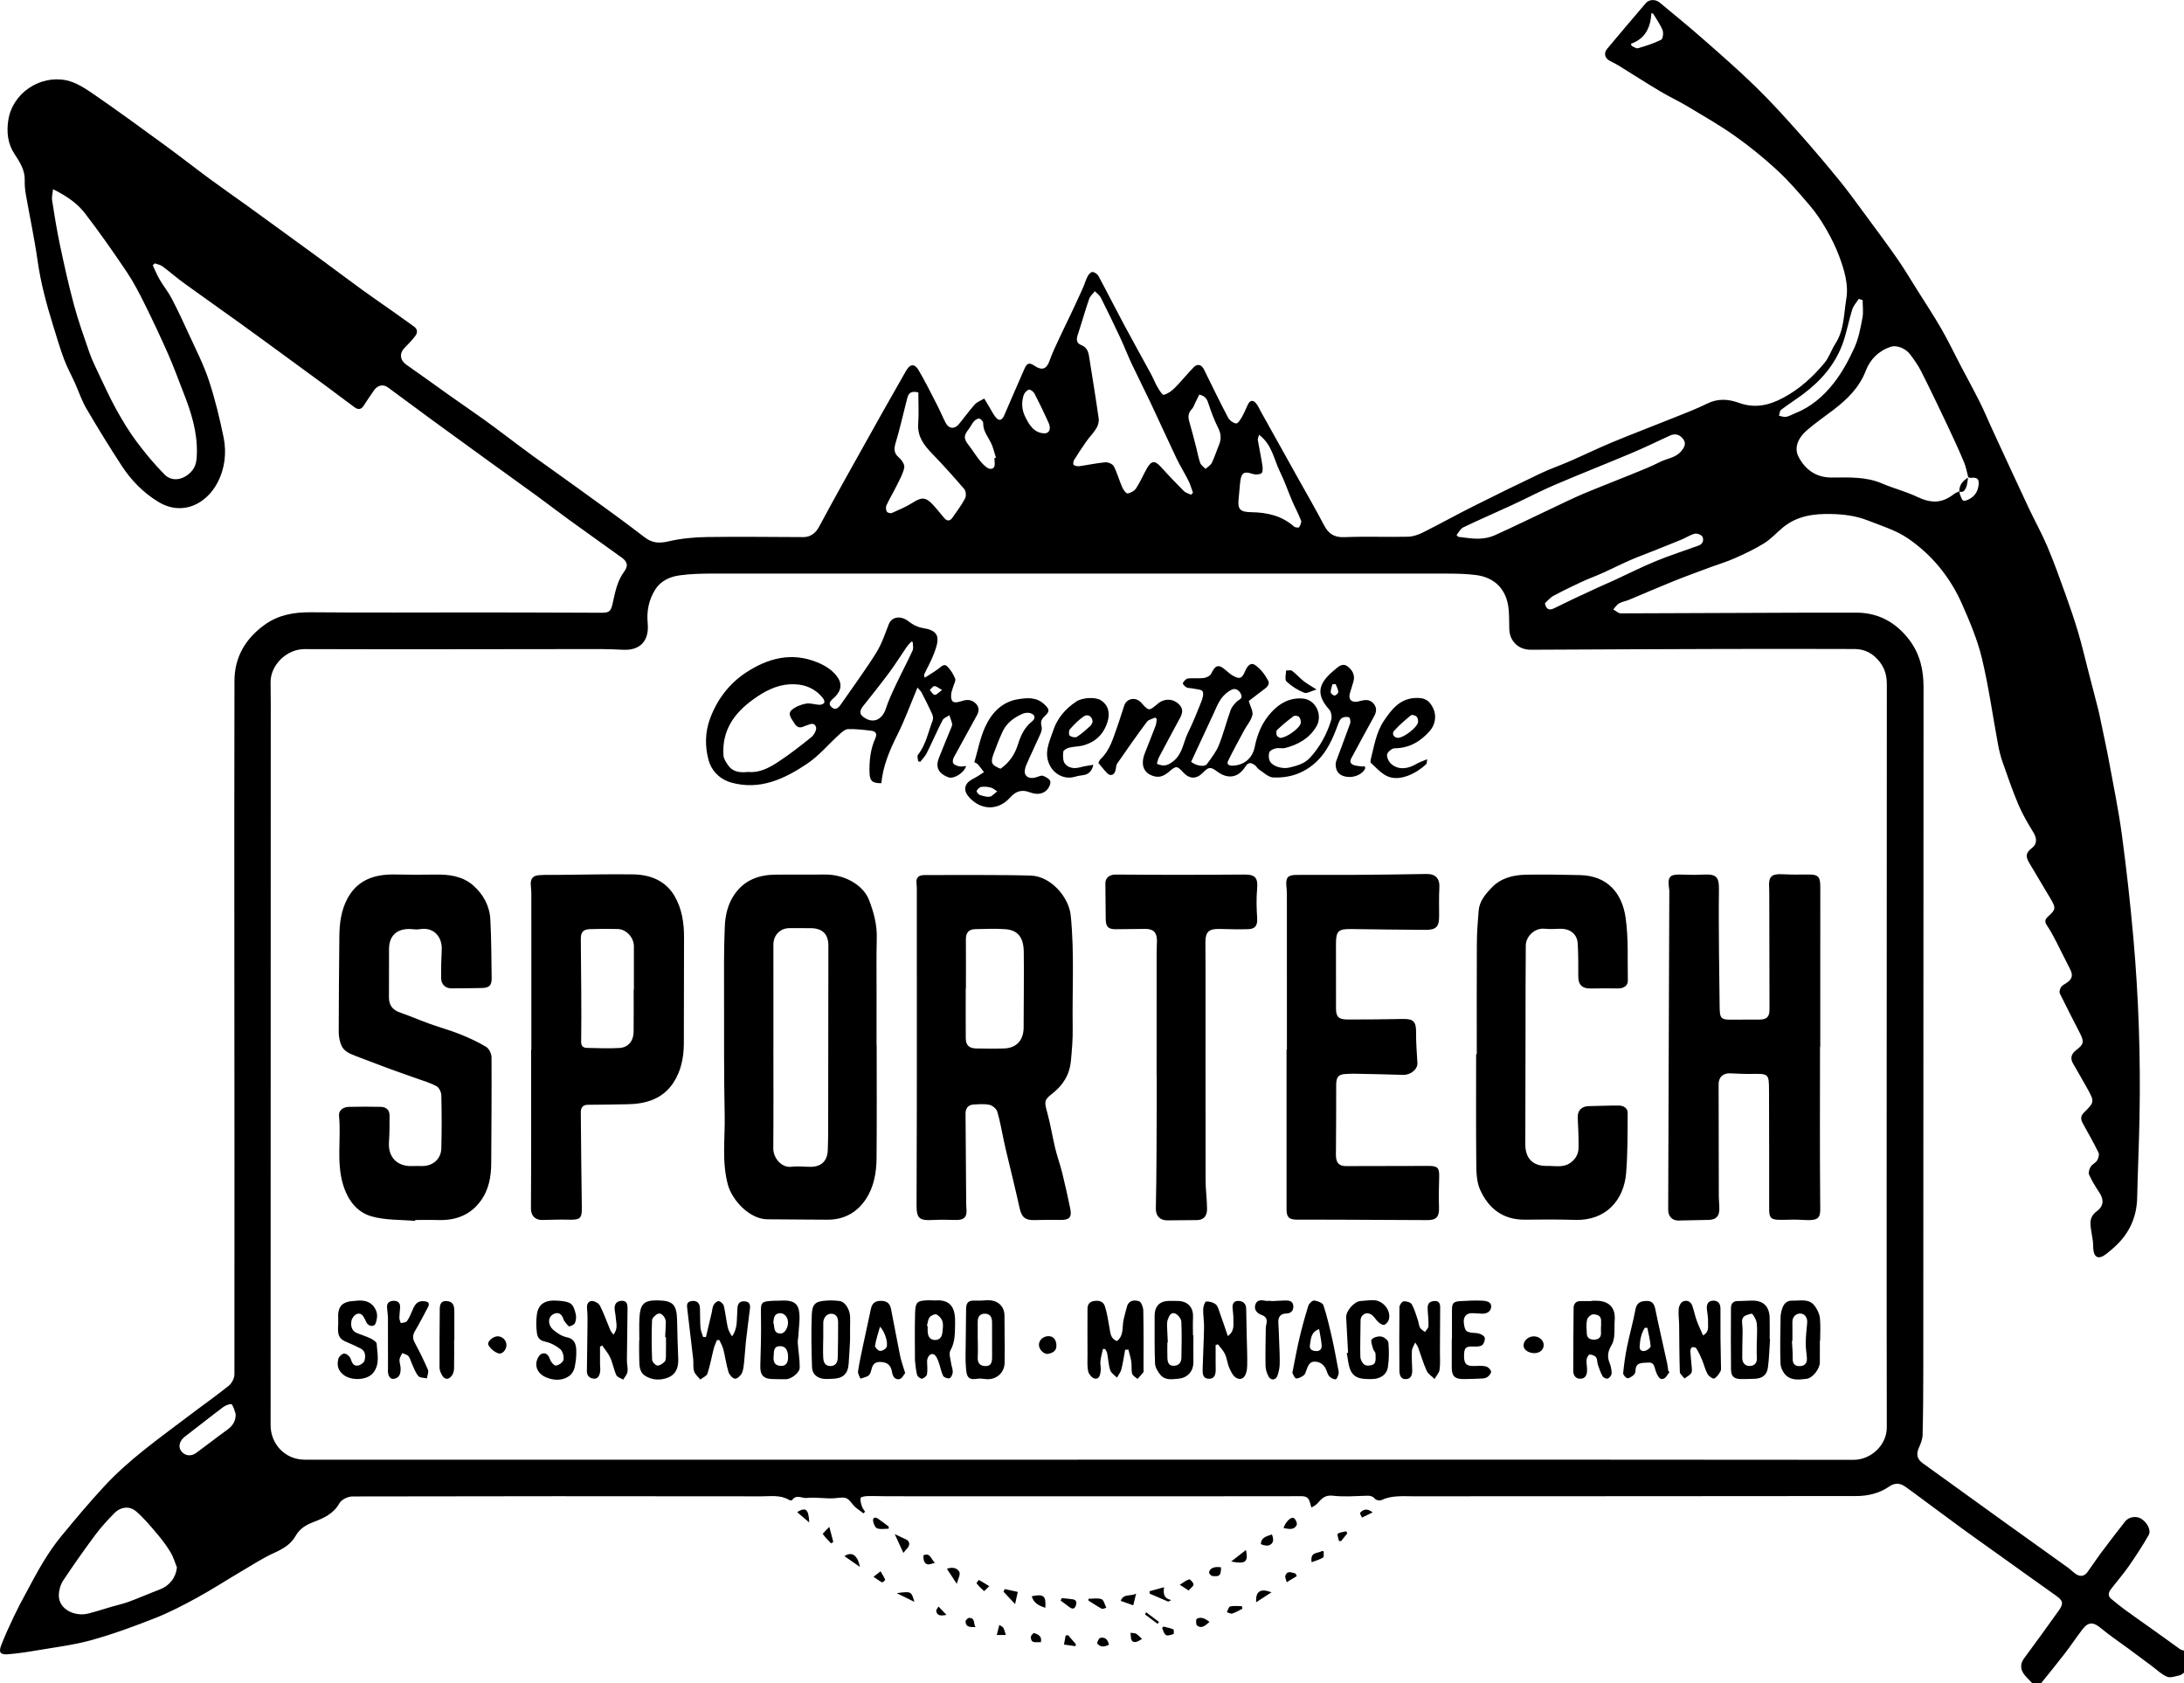 <?xml version="1.0" encoding="iso-8859-1"?>
<!-- Generator: Adobe Illustrator 25.4.1, SVG Export Plug-In . SVG Version: 6.00 Build 0)  -->
<svg version="1.1" id="Calque_1" xmlns="http://www.w3.org/2000/svg" xmlns:xlink="http://www.w3.org/1999/xlink" x="0px" y="0px"
	 viewBox="0 0 283.465 218.387" style="enable-background:new 0 0 283.465 218.387;" xml:space="preserve">
<path d="M263.75,218.387c-0.407-0.454-0.899-0.859-1.198-1.376c-0.333-0.575-0.292-1.217,0.142-1.807
	c1.53-2.081,3.061-4.162,4.55-6.272c0.634-0.898,0.49-1.264-0.419-1.906c-2.526-1.785-5.035-3.592-7.551-5.391
	c-1.54-1.101-3.088-2.189-4.617-3.305c-2.041-1.491-4.066-3.004-6.099-4.505c-0.402-0.297-0.813-0.58-1.213-0.879
	c-0.709-0.529-1.409-0.568-2.156-0.052c-1.279,0.884-2.753,1.226-4.266,1.228c-19.151,0.024-38.303,0.018-57.454,0.032
	c-1.413,0.001-2.849-0.142-4.201,0.505c-0.202,0.097-0.652-0.001-0.797-0.17c-0.367-0.432-0.774-0.418-1.272-0.401
	c-1.41,0.047-2.836,0.152-4.227-0.01c-1.015-0.118-1.462,0.409-1.999,1.019c-0.197,0.224-0.503,0.351-0.759,0.522
	c-0.069-0.236-0.142-0.471-0.207-0.708c-0.152-0.554-0.477-0.77-1.084-0.769c-11.056,0.019-22.113,0.016-33.169,0.016
	c-6.852,0-13.703-0.003-20.555-0.008c-0.865-0.001-1.731-0.043-2.595-0.021c-0.317,0.008-0.862,0.092-0.898,0.24
	c-0.082,0.336,0.054,0.744,0.167,1.101c0.078,0.245,0.266,0.456,0.405,0.682c-0.07,0.074-0.14,0.147-0.209,0.22
	c-0.466-0.379-1.022-0.689-1.379-1.151c-0.765-0.991-0.922-0.973-2.164-0.834c-1.252,0.14-2.519-0.157-3.816-0.016
	c-0.633,0.069-1.332-0.517-1.906,0.275c-0.043,0.059-0.284,0.044-0.384-0.017c-1.134-0.687-2.396-0.468-3.604-0.47
	c-17.691-0.022-35.383-0.028-53.074,0.015c-0.579,0.001-1.422,0.403-1.684,0.874c-0.772,1.386-2.053,1.944-3.379,2.45
	c-0.976,0.372-1.786,0.862-2.31,1.794c-0.617,1.096-1.613,1.676-2.751,2.19c-1.483,0.67-2.865,1.57-4.273,2.4
	c-1.933,1.138-3.817,2.361-5.783,3.437c-1.769,0.968-3.572,1.906-5.445,2.644c-2.704,1.066-5.445,2.077-8.243,2.852
	c-2.328,0.645-4.756,0.933-7.147,1.344c-1.21,0.208-2.43,0.387-3.653,0.489c-1.023,0.085-1.277-0.219-0.923-1.152
	c0.493-1.297,1.092-2.556,1.682-3.813c0.424-0.904,0.895-1.787,1.37-2.666c0.791-1.463,1.553-2.944,2.419-4.362
	c0.711-1.164,1.486-2.302,2.353-3.353c1.803-2.186,3.627-4.362,5.55-6.442c3.188-3.449,7.024-6.144,10.743-8.969
	c1.798-1.366,3.648-2.664,5.41-4.074c0.398-0.318,0.746-0.973,0.747-1.473c0.023-18.215-0.001-36.429-0.01-54.644
	c-0.006-11.789-0.012-23.579,0.016-35.368c0.007-3.097,1.457-5.498,3.935-7.277c1.789-1.285,3.818-1.63,6.018-1.609
	c7.266,0.07,14.532,0.013,21.799,0.018c5.298,0.003,10.597,0.026,15.895,0.044c1.027,0.004,1.21-0.205,1.436-1.204
	c0.325-1.438,0.58-2.903,1.503-4.144c0.554-0.746,0.418-1.277-0.337-1.821c-2.279-1.642-4.572-3.265-6.847-4.913
	c-1.391-1.007-2.75-2.059-4.137-3.07c-2.075-1.512-4.164-3.003-6.244-4.508c-2.408-1.743-4.816-3.485-7.215-5.239
	c-1.973-1.443-3.927-2.912-5.902-4.351c-0.612-0.446-1.345-0.266-1.798,0.393c-0.455,0.663-0.909,1.328-1.344,2.004
	c-0.315,0.489-0.718,0.522-1.141,0.214c-1.24-0.903-2.456-1.837-3.69-2.748c-1.634-1.206-3.275-2.402-4.915-3.6
	c-2.06-1.504-4.115-3.015-6.185-4.505c-2.466-1.775-4.955-3.518-7.414-5.301c-0.946-0.686-1.825-1.465-2.765-2.159
	c-0.275-0.203-0.656-0.263-0.989-0.389c-0.089,0.085-0.178,0.17-0.267,0.255c0.295,0.62,0.55,1.265,0.896,1.855
	c0.491,0.837,1.117,1.599,1.563,2.456c0.804,1.544,1.542,3.124,2.264,4.709c0.885,1.943,1.875,3.857,2.544,5.874
	c0.803,2.423,1.411,4.924,1.924,7.427c0.416,2.032,0.158,4.104-0.82,5.94c-1.409,2.646-4.483,4.367-7.679,2.416
	c-1.941-1.185-3.491-2.773-4.717-4.652c-1.588-2.434-3.114-4.91-4.582-7.418c-0.612-1.046-0.997-2.224-1.499-3.336
	c-0.471-1.043-1.026-2.054-1.425-3.123c-0.529-1.421-0.953-2.882-1.403-4.331c-0.857-2.756-1.61-5.53-2.015-8.405
	c-0.404-2.872-1.02-5.713-1.52-8.572c-0.105-0.601-0.171-1.22-0.15-1.828c0.046-1.371-0.638-2.405-1.35-3.492
	c-0.855-1.303-1.023-2.802-0.785-4.346c0.544-3.531,4.123-5.888,7.535-5.177c1.302,0.271,2.542,1.109,3.672,1.888
	c3.121,2.15,6.179,4.391,9.241,6.626c1.91,1.394,3.77,2.857,5.674,4.26c1.626,1.197,3.286,2.349,4.925,3.528
	c1.232,0.886,2.456,1.782,3.684,2.674c1.842,1.339,3.689,2.671,5.525,4.018c1.896,1.39,3.772,2.807,5.675,4.188
	c1.436,1.042,2.902,2.041,4.351,3.065c0.791,0.559,1.569,1.136,2.362,1.693c0.498,0.349,0.496,0.807,0.187,1.218
	c-0.414,0.553-0.899,1.056-1.387,1.548c-0.717,0.724-0.607,1.62,0.221,2.194c1.85,1.284,3.667,2.615,5.505,3.917
	c1.506,1.066,3.03,2.108,4.534,3.179c0.967,0.689,1.912,1.409,2.864,2.118c1.138,0.847,2.262,1.713,3.411,2.545
	c1.987,1.438,3.997,2.845,5.981,4.285c2.88,2.091,5.785,4.152,8.6,6.328c1.034,0.8,1.941,0.83,3.16,0.546
	c1.614-0.376,3.307-0.531,4.969-0.556c4.181-0.064,8.364-0.001,12.546,0.009c0.863,0.002,1.571-0.539,1.974-1.298
	c1.118-2.107,2.283-4.19,3.437-6.278c0.739-1.337,1.49-2.668,2.236-4.002c0.903-1.615,1.802-3.232,2.712-4.843
	c0.967-1.711,1.95-3.413,2.914-5.127c0.53-0.942,1.113-1.018,1.665-0.075c0.854,1.46,1.607,2.979,2.382,4.484
	c0.392,0.762,0.717,1.559,1.11,2.32c0.393,0.761,1.129,0.851,1.687,0.193c0.715-0.845,1.348-1.762,2.089-2.581
	c0.313-0.345,0.814-0.519,1.229-0.771c0.22,0.367,0.435,0.736,0.661,1.1c0.31,0.499,0.557,1.063,0.961,1.471
	c0.402,0.405,0.756,0.102,0.954-0.352c0.884-2.036,1.76-4.076,2.657-6.107c0.326-0.738,0.632-0.808,1.287-0.366
	c0.994,0.67,1.585,0.424,1.965-0.671c0.35-1.01,0.831-1.976,1.28-2.95c0.485-1.054,1.006-2.091,1.5-3.14
	c0.517-1.096,1.03-2.195,1.526-3.3c0.228-0.507,0.374-1.053,0.629-1.544c0.126-0.244,0.422-0.574,0.624-0.562
	c0.273,0.015,0.641,0.261,0.777,0.512c1.15,2.13,2.239,4.293,3.381,6.428c1.123,2.101,2.293,4.177,3.429,6.271
	c0.304,0.561,0.531,1.165,0.851,1.715c0.226,0.388,0.636,1.058,0.813,1.012c0.519-0.133,1.029-0.493,1.421-0.886
	c0.863-0.865,1.626-1.83,2.482-2.704c0.492-0.502,1.019-0.322,1.336,0.324c1.023,2.085,2.036,4.175,3.118,6.229
	c0.187,0.355,0.675,0.711,1.054,0.748c0.23,0.022,0.569-0.54,0.77-0.89c0.304-0.53,0.514-1.113,0.797-1.656
	c0.268-0.516,0.668-0.472,0.991-0.086c0.263,0.314,0.427,0.711,0.63,1.075c1.621,2.904,3.24,5.808,4.86,8.713
	c1.122,2.013,2.285,4.005,3.349,6.048c0.584,1.121,1.321,1.604,2.646,1.551c2.747-0.111,5.502,0.004,8.252-0.056
	c0.654-0.014,1.348-0.258,1.944-0.556c2.18-1.09,4.312-2.278,6.49-3.372c2.926-1.469,5.867-2.907,8.824-4.313
	c1.203-0.572,2.474-1.001,3.697-1.535c1.857-0.811,3.681-1.702,5.553-2.478c2.689-1.115,5.413-2.147,8.114-3.234
	c1.415-0.569,2.85-1.107,4.212-1.788c1.369-0.685,2.758-0.586,4.057-0.113c2.1,0.765,3.92,0.371,5.821-0.644
	c2.134-1.139,3.849-2.72,5.361-4.537c0.589-0.708,0.867-1.664,1.379-2.447c1.169-1.789,1.109-3.88,1.437-5.854
	c0.31-1.868-0.258-3.711-0.901-5.462c-0.456-1.242-1.06-2.443-1.721-3.592c-0.617-1.073-1.32-2.117-2.121-3.058
	c-1.346-1.581-2.71-3.166-4.231-4.572c-1.717-1.586-3.547-3.073-5.453-4.425c-1.959-1.389-4.057-2.588-6.12-3.825
	c-1.187-0.711-2.45-1.296-3.638-2.005c-1.788-1.067-3.538-2.197-5.31-3.29c-0.374-0.231-0.767-0.435-1.163-0.628
	c-0.675-0.331-0.867-0.999-0.386-1.575c1.657-1.982,3.327-3.953,5.008-5.914c0.446-0.521,1.242-0.565,1.82-0.087
	c1.874,1.547,3.756,3.087,5.582,4.689c2.309,2.026,4.627,4.049,6.828,6.189c1.939,1.885,3.761,3.896,5.564,5.915
	c1.817,2.033,3.577,4.119,5.303,6.23c1.159,1.417,2.228,2.908,3.317,4.382c1.421,1.923,2.851,3.841,4.22,5.802
	c0.891,1.276,1.685,2.62,2.515,3.938c1.076,1.71,2.192,3.397,3.203,5.145c0.888,1.535,1.651,3.143,2.475,4.715
	c0.847,1.617,1.726,3.218,2.545,4.849c0.561,1.117,1.035,2.277,1.559,3.412c1.576,3.411,3.146,6.826,4.742,10.227
	c0.803,1.711,1.733,3.366,2.469,5.104c0.874,2.064,1.623,4.183,2.383,6.293c0.574,1.592,1.124,3.196,1.604,4.818
	c0.488,1.648,0.877,3.326,1.309,4.991c0.428,1.649,0.862,3.297,1.28,4.95c0.157,0.621,0.28,1.251,0.41,1.879
	c0.344,1.66,0.712,3.316,1.018,4.983c0.582,3.163,1.236,6.318,1.664,9.503c0.594,4.42,1.088,8.856,1.482,13.298
	c0.691,7.777,0.951,15.574,0.801,23.382c-0.066,3.461-0.227,6.919-0.303,10.38c-0.06,2.753-1.2,4.949-3.283,6.695
	c-0.359,0.301-0.711,0.624-1.113,0.857c-0.647,0.375-1.117,0.151-1.257-0.59c-0.082-0.435-0.042-0.891-0.097-1.333
	c-0.089-0.707-0.254-1.406-0.309-2.114c-0.054-0.699,0.178-1.294,0.793-1.74c0.912-0.66,0.986-1.499,0.356-2.452
	c-0.489-0.739-0.962-1.499-1.327-2.302c-0.123-0.271,0.027-0.753,0.204-1.047c0.193-0.32,0.64-0.486,0.833-0.806
	c0.171-0.284,0.307-0.764,0.181-1.022c-0.621-1.277-1.333-2.511-2.016-3.758c-0.287-0.524-0.373-0.946,0.15-1.461
	c1.384-1.363,1.36-1.397,0.324-3.257c-0.578-1.04-1.179-2.067-1.771-3.099c-0.375-0.654-0.236-1.235,0.418-1.726
	c0.974-0.731,1.055-1.078,0.501-2.163c-0.882-1.728-1.78-3.449-2.628-5.194c-0.097-0.199,0.014-0.573,0.149-0.792
	c0.138-0.222,0.411-0.374,0.648-0.52c0.826-0.509,0.959-1.031,0.527-1.854c-0.609-1.162-1.166-2.351-1.77-3.515
	c-0.372-0.717-0.751-1.438-1.203-2.106c-0.334-0.494-0.318-0.794,0.144-1.205c0.995-0.886,1.005-1.103,0.32-2.268
	c-0.925-1.574-1.873-3.134-2.802-4.706c-0.501-0.847-0.399-1.315,0.383-1.913c0.652-0.499,0.652-1.225,0.18-2
	c-0.704-1.154-1.403-2.328-1.93-3.568c-0.779-1.831-1.425-3.72-2.084-5.599c-0.257-0.733-0.44-1.499-0.583-2.264
	c-0.693-3.727-1.207-7.496-2.092-11.176c-0.581-2.416-1.573-4.755-2.581-7.04c-1.522-3.449-3.873-6.343-6.961-8.476
	c-1.566-1.081-3.49-1.668-5.293-2.375c-1.512-0.592-3.112-0.794-4.75-0.828c-2.256-0.047-4.387,0.244-6.2,1.714
	c-0.838,0.679-1.568,1.518-2.473,2.082c-1.216,0.759-2.532,1.371-3.846,1.955c-1.061,0.472-2.186,0.8-3.277,1.207
	c-1.589,0.592-3.184,1.171-4.757,1.805c-1.911,0.77-3.799,1.598-5.703,2.388c-0.411,0.171-0.878,0.229-1.256,0.449
	c-0.299,0.173-0.5,0.514-0.744,0.78c0.323,0.179,0.646,0.515,0.968,0.514c10.194-0.018,20.388-0.103,30.582-0.094
	c2.834,0.002,5.145,1.255,6.875,3.545c1.368,1.811,1.841,3.865,1.84,6.089c-0.014,29.445-0.018,58.889-0.031,88.334
	c-0.001,2.915-0.017,5.831-0.09,8.745c-0.015,0.579-0.271,1.173-0.51,1.719c-0.329,0.753-0.202,1.409,0.485,1.904
	c3.529,2.546,7.057,5.094,10.59,7.634c2.77,1.991,5.55,3.969,8.32,5.96c0.36,0.259,0.667,0.596,1.037,0.837
	c0.552,0.359,1.08,0.27,1.474-0.269c0.589-0.807,1.132-1.648,1.729-2.448c1.041-1.393,2.093-2.779,3.174-4.141
	c0.469-0.591,1.422-0.723,2.031-0.363c0.801,0.474,1.374,1.509,1.008,2.149c-0.795,1.391-1.674,2.739-2.591,4.054
	c-0.731,1.048-1.581,2.013-2.356,3.032c-0.303,0.399-0.341,0.837,0.091,1.192c0.598,0.492,1.197,0.984,1.823,1.44
	c1.235,0.899,2.492,1.769,3.735,2.658c1.125,0.804,2.241,1.622,3.369,2.421c0.146,0.103,0.345,0.133,0.519,0.196
	c0,0.954,0,1.909,0,2.863c-0.187,0.118-0.361,0.3-0.564,0.34c-0.545,0.109-1.189,0.367-1.634,0.182
	c-0.725-0.301-1.326-0.905-1.975-1.386c-1.027-0.76-2.048-1.527-3.076-2.287c-1.179-0.871-2.406-1.684-3.528-2.622
	c-0.968-0.808-1.618-0.861-2.382,0.123c-0.801,1.033-1.522,2.128-2.319,3.164c-0.997,1.294-2.036,2.556-3.058,3.832
	C264.537,218.387,264.144,218.387,263.75,218.387z M255.439,61.92l0.032,0.025c-0.188-0.677-0.306-1.383-0.578-2.024
	c-0.679-1.604-1.406-3.189-2.152-4.763c-1.11-2.34-2.229-4.676-3.395-6.988c-0.383-0.76-0.892-1.464-1.398-2.153
	c-0.616-0.838-1.795-1.267-2.537-1.023c-1.563,0.515-2.687,1.646-3.228,3.066c-0.852,2.237-2.423,3.749-4.227,5.131
	c-1.147,0.879-2.348,1.696-3.435,2.643c-1.296,1.129-1.642,2.391-1.076,3.459c0.905,1.71,2.341,2.68,4.274,2.672
	c2.232-0.008,4.447-0.141,6.578,0.778c1.471,0.634,3.052,1.024,4.494,1.71c1.89,0.9,3.272,0.871,4.852-0.372
	c0.193-0.152,0.449-0.222,0.676-0.33c0.021,0.135,0.018,0.28,0.069,0.402c0.118,0.282,0.198,0.658,0.417,0.792
	c0.168,0.103,0.554-0.057,0.796-0.187c0.693-0.373,1.091-0.961,1.195-1.76c0.107-0.829-0.142-1.094-0.978-0.995
	C255.697,62.022,255.565,61.951,255.439,61.92z M139.902,189.405c0-0.003,0-0.006,0-0.009c19.488,0,38.977-0.003,58.465,0.001
	c14.068,0.003,28.137,0.016,42.205,0.026c2.283,0.002,4.323-1.93,4.319-4.204c-0.02-10.749-0.021-21.498-0.019-32.248
	c0.003-21.386,0.01-42.773,0.024-64.159c0.001-1.088-0.233-2.042-0.93-2.934c-0.854-1.094-1.924-1.659-3.268-1.664
	c-5.781-0.02-11.563-0.022-17.344-0.006c-8.222,0.022-16.443,0.062-24.665,0.101c-1.61,0.007-2.776-1.124-2.798-2.727
	c-0.011-0.837-0.006-1.678-0.081-2.51c-0.228-2.506-1.725-4.13-4.221-4.454c-1.319-0.171-2.665-0.189-3.998-0.189
	c-31.675-0.011-63.349-0.013-95.024-0.003c-1.448,0-2.909,0.033-4.34,0.227c-1.26,0.171-2.463,0.705-3.176,1.834
	c-0.831,1.316-1.135,2.787-0.986,4.364c0.239,2.534-1.211,3.539-3.105,3.463c-1.001-0.04-2.003-0.094-3.004-0.094
	c-12.802,0.006-25.605,0.052-38.407,0.006c-2.378-0.009-4.452,2.099-4.429,4.303c0.01,0.925,0.022,1.851,0.022,2.776
	c-0.008,31.211-0.019,62.421-0.02,93.632c0,2.36,1.804,4.467,4.445,4.467C73.013,189.405,106.458,189.405,139.902,189.405z
	 M6.886,24.549c-0.06,0.6-0.189,1.022-0.127,1.415c0.302,1.918,0.602,3.839,1.004,5.737c0.556,2.627,1.134,5.254,1.832,7.845
	c0.562,2.086,1.294,4.127,1.999,6.172c0.297,0.861,0.695,1.689,1.087,2.514c0.772,1.622,1.513,3.263,2.378,4.836
	c0.793,1.442,1.65,2.865,2.63,4.184c1.122,1.509,2.335,2.967,3.653,4.306c0.99,1.006,2.411,0.715,3.393-0.264
	c0.753-0.751,0.8-1.615,0.82-2.537c0.058-2.718-0.735-5.251-1.716-7.74c-0.658-1.671-1.264-3.364-1.987-5.007
	c-0.957-2.176-1.97-4.33-3.026-6.461c-0.716-1.443-1.453-2.893-2.349-4.226c-1.749-2.602-3.549-5.175-5.46-7.658
	C10.018,26.37,8.639,25.422,6.886,24.549z M154.594,64.192c0.082-0.087,0.165-0.173,0.247-0.26c-0.2-0.533-0.355-1.089-0.608-1.595
	c-0.486-0.97-1.071-1.891-1.537-2.869c-1.145-2.398-2.234-4.823-3.369-7.226c-0.804-1.701-1.663-3.376-2.465-5.078
	c-0.505-1.073-0.924-2.186-1.427-3.261c-0.826-1.766-1.673-3.524-2.55-5.265c-0.166-0.33-0.516-0.567-0.781-0.846
	c-0.255,0.33-0.617,0.623-0.745,0.996c-0.523,1.524-0.955,3.079-1.461,4.609c-0.2,0.605-0.233,1.123,0.442,1.38
	c0.682,0.26,0.903,0.795,1.004,1.427c0.43,2.698,0.872,5.394,1.255,8.098c0.057,0.403-0.08,0.904-0.294,1.259
	c-0.368,0.612-0.891,1.129-1.306,1.716c-0.557,0.788-1.087,1.595-1.593,2.416c-0.104,0.169-0.147,0.552-0.052,0.627
	c0.178,0.142,0.488,0.206,0.726,0.173c1.129-0.155,2.248-0.408,3.381-0.505c0.361-0.031,0.945,0.216,1.096,0.508
	c0.445,0.855,0.695,1.81,1.085,2.698c0.147,0.335,0.503,0.856,0.706,0.831c0.403-0.051,0.896-0.336,1.119-0.677
	c0.541-0.827,0.922-1.755,1.416-2.615c0.565-0.984,1.03-0.988,1.774-0.163c0.969,1.073,1.969,2.121,2.992,3.142
	C153.888,63.951,154.276,64.037,154.594,64.192z M22.964,203.381c-0.271-0.659-0.467-1.364-0.831-1.967
	c-0.501-0.828-1.086-1.615-1.713-2.353c-0.869-1.023-1.733-2.076-2.746-2.944c-0.883-0.757-2.034-0.593-2.84,0.236
	c-0.85,0.875-1.693,1.772-2.42,2.749c-1.457,1.958-2.869,3.953-4.217,5.987c-0.352,0.531-0.552,1.261-0.562,1.904
	c-0.028,1.815,2.06,2.817,3.815,2.375c1.01-0.254,2.002-0.579,3.002-0.87c0.776-0.225,1.57-0.402,2.325-0.681
	c1.328-0.491,2.624-1.067,3.949-1.565C22.007,205.771,22.835,204.699,22.964,203.381z M189.044,69.428
	c0.079,0.078,0.157,0.156,0.236,0.233c0.877,0.088,1.755,0.258,2.629,0.237c0.698-0.017,1.444-0.148,2.076-0.433
	c2.621-1.184,5.204-2.45,7.805-3.678c1.255-0.593,2.503-1.205,3.781-1.743c1.973-0.829,3.974-1.592,5.955-2.402
	c1.308-0.535,2.637-1.037,3.89-1.683c0.941-0.486,2.093-0.534,2.836-1.466c0.431-0.54,0.62-1.003,0.177-1.562
	c-0.454-0.572-1.03-0.717-1.721-0.395c-1.649,0.767-3.288,1.557-4.963,2.263c-3.318,1.399-6.673,2.714-9.983,4.131
	c-1.861,0.797-3.656,1.746-5.494,2.597c-2.114,0.978-4.254,1.899-6.354,2.906C189.549,68.608,189.33,69.089,189.044,69.428z
	 M119.194,50.923c-0.874-0.22-1.255,0.049-1.418,0.666c-0.1,0.378-0.192,0.758-0.289,1.136c-0.396,1.546-0.745,3.106-1.21,4.632
	c-0.239,0.786-0.332,1.393,0.386,2.003c0.362,0.307,0.775,0.912,0.703,1.297c-0.147,0.789-0.578,1.533-0.941,2.272
	c-0.436,0.889-0.948,1.741-1.37,2.636c-0.107,0.227-0.074,0.6,0.047,0.824c0.076,0.142,0.484,0.251,0.655,0.175
	c0.929-0.411,1.878-0.81,2.731-1.353c1.116-0.711,1.647-0.731,2.563,0.245c0.514,0.548,0.985,1.137,1.463,1.717
	c0.366,0.444,0.745,0.505,1.09,0.017c0.578-0.819,1.182-1.629,1.651-2.51c0.165-0.31,0.125-0.951-0.095-1.208
	c-1.352-1.585-2.751-3.133-4.198-4.632c-1.053-1.092-1.9-2.198-1.787-3.845C119.268,53.641,119.194,52.277,119.194,50.923z
	 M163.415,56.415c-0.073,0.288-0.191,0.494-0.16,0.675c0.183,1.102,0.423,2.195,0.592,3.299c0.053,0.343,0.065,0.909-0.12,1.023
	c-0.299,0.184-0.817,0.195-1.172,0.075c-1.037-0.353-1.418-0.179-1.569,0.917c-0.095,0.692-0.115,1.394-0.201,2.088
	c-0.192,1.551,0.067,1.948,1.631,1.97c2.067,0.03,3.954,0.462,5.546,1.865c0.144,0.127,0.593,0.17,0.644,0.089
	c0.161-0.252,0.346-0.638,0.257-0.873c-0.333-0.877-0.793-1.705-1.164-2.569c-0.535-1.246-0.962-2.543-1.566-3.754
	C165.339,59.63,165.131,57.71,163.415,56.415z M200.521,78.274c0.135,0.784,0.55,0.971,1.19,0.655
	c0.892-0.44,1.786-0.876,2.685-1.302c1.006-0.476,2.017-0.942,3.029-1.405c0.681-0.311,1.371-0.601,2.051-0.914
	c1.819-0.837,3.608-1.743,5.458-2.504c1.814-0.746,3.689-1.344,5.535-2.014c0.563-0.204,0.699-0.722,0.493-1.145
	c-0.12-0.247-0.692-0.461-0.993-0.392c-0.574,0.132-1.091,0.498-1.647,0.729c-1.233,0.511-2.475,1-3.715,1.496
	c-1.022,0.409-2.059,0.786-3.067,1.227c-1.162,0.509-2.294,1.088-3.452,1.608c-0.934,0.42-1.901,0.769-2.829,1.2
	c-1.231,0.572-2.454,1.163-3.648,1.808C201.198,77.544,200.882,77.95,200.521,78.274z M241.755,38.942
	c-0.168-0.054-0.336-0.107-0.505-0.161c-0.29,0.461-0.691,0.888-0.849,1.391c-0.461,1.468-0.724,3.004-1.249,4.446
	c-0.981,2.694-2.808,4.783-5.079,6.49c-0.95,0.714-1.96,1.349-2.905,2.069c-0.181,0.138-0.184,0.507-0.269,0.77
	c0.31,0.054,0.637,0.195,0.927,0.14c0.402-0.076,0.773-0.304,1.161-0.458c2.079-0.82,3.728-2.255,5.055-3.964
	c1.071-1.38,1.926-2.967,2.651-4.565c0.541-1.193,0.788-2.537,1.035-3.838C241.871,40.514,241.755,39.717,241.755,38.942z
	 M155.654,51.202c-0.156,0.318-0.329,0.675-0.507,1.029c-0.146,0.291-0.242,0.635-0.46,0.857c-0.476,0.486-0.506,1-0.328,1.614
	c0.324,1.115,0.609,2.242,0.902,3.367c0.173,0.664,0.278,1.351,0.513,1.991c0.112,0.305,0.456,0.525,0.695,0.784
	c0.278-0.259,0.658-0.467,0.814-0.786c0.365-0.743,0.609-1.544,0.928-2.31c0.307-0.738,0.295-1.413-0.076-2.158
	c-0.49-0.986-0.897-2.022-1.236-3.07C156.706,51.928,156.548,51.402,155.654,51.202z M30.596,183.498
	c-0.163-0.438-0.243-0.949-0.532-1.275c-0.105-0.119-0.775,0.117-1.075,0.342c-1.674,1.253-3.304,2.564-4.969,3.829
	c-0.683,0.519-0.933,1.274-0.53,1.855c0.45,0.65,1.276,0.79,1.978,0.277c1.325-0.967,2.611-1.987,3.945-2.94
	C30.133,185.072,30.6,184.487,30.596,183.498z M129.073,59.457c0.065-0.021,0.129-0.042,0.194-0.064
	c-0.219-0.667-0.36-1.374-0.676-1.99c-0.415-0.807-1.006-1.516-0.982-2.508c0.005-0.2-0.291-0.533-0.497-0.577
	c-0.201-0.043-0.523,0.153-0.688,0.337c-0.274,0.305-0.437,0.707-0.695,1.029c-0.668,0.835-0.661,1.24-0.018,2.06
	c0.565,0.721,1.031,1.523,1.626,2.215c0.336,0.391,0.868,0.913,1.27,0.879c0.678-0.056,0.482-0.787,0.458-1.299
	C129.063,59.513,129.069,59.485,129.073,59.457z M135.532,56.233c0.662,0.014,0.928-0.581,0.557-1.398
	c-0.575-1.269-1.177-2.528-1.819-3.764c-0.128-0.246-0.546-0.568-0.72-0.513c-0.285,0.091-0.598,0.427-0.692,0.725
	c-0.308,0.977-0.239,1.936,0.248,2.885C133.64,55.209,134.201,56.155,135.532,56.233z M211.677,5.678
	c0.037,0.099,0.074,0.198,0.111,0.296c0.272,0.103,0.586,0.349,0.808,0.284c1.023-0.301,2.053-0.624,3.002-1.094
	c0.228-0.113,0.332-0.891,0.191-1.244c-0.3-0.752-0.797-1.426-1.214-2.132c-0.078-0.032-0.155-0.064-0.233-0.096
	C214.224,3.537,213.574,5.026,211.677,5.678z M149.2,206.474c0.004,0.104,0.008,0.207,0.011,0.311
	c0.795,0.344,1.588,0.693,2.388,1.024c0.063,0.026,0.181-0.08,0.42-0.195c-0.953-0.194-1.059-0.794-0.934-1.661
	C150.381,206.147,149.79,206.31,149.2,206.474z M141.28,207.69c0.566,0.355,1.119,0.735,1.707,1.048
	c0.141,0.075,0.401-0.07,0.605-0.114c-0.201-0.39-0.318-1.006-0.621-1.118c-0.506-0.187-1.132-0.051-1.707-0.051
	C141.269,207.534,141.274,207.612,141.28,207.69z M135.675,208.624c0.111-1.553-0.212-1.829-1.763-1.499
	C134.163,208.042,134.875,208.357,135.675,208.624z M115.354,198.087c-0.471-0.349-0.93-0.715-1.416-1.04
	c-0.409-0.273-0.689-0.079-0.61,0.361c0.06,0.337,0.272,0.826,0.529,0.911c0.45,0.15,0.985,0.042,1.485,0.042
	C115.346,198.27,115.35,198.178,115.354,198.087z M117.734,200.929c0.402-0.421,0.363-0.935-0.104-1.16
	c-0.458-0.221-0.919-0.435-1.504-0.711c0.406,0.882,0.77,1.673,1.126,2.444C117.4,201.324,117.556,201.115,117.734,200.929z
	 M168.304,197.865c0.097-0.199-0.124-0.712-0.348-0.871c-0.351-0.249-1.095,0.438-1.364,1.285
	C167.279,198.388,167.95,198.591,168.304,197.865z M161.719,201.123c-0.639,0.496-1.198,0.93-1.924,1.493
	C161.666,202.987,162.035,202.689,161.719,201.123z M137.657,207.68c0.386,0.288,0.772,0.578,1.159,0.864
	c0.375,0.277,0.67,0.255,0.827-0.234c0.125-0.389,0.075-0.712-0.395-0.786c-0.475-0.075-0.956-0.109-1.435-0.16
	C137.761,207.469,137.709,207.575,137.657,207.68z M163.656,200.341c-0.001,0.067,0.697,0.283,0.993,0.189
	c0.652-0.209,0.718-0.742,0.435-1.423C164.375,199.353,163.671,199.491,163.656,200.341z M130.411,206.194
	c-0.057,0.11-0.114,0.22-0.17,0.33c0.485,0.521,0.97,1.042,1.508,1.619c0.111-0.502,0.21-0.949,0.35-1.583
	C131.55,206.441,130.98,206.317,130.411,206.194z M124.183,205.516c0.154-0.628,0.503-1.225,0.333-1.551
	c-0.26-0.499-0.908-0.681-1.613-0.4C123.314,204.192,123.679,204.747,124.183,205.516z M154.908,205.598
	c-0.016-0.248-0.449-0.707-0.567-0.668c-0.433,0.143-0.811,0.454-1.209,0.702c0.334,0.218,0.668,0.437,1.136,0.743
	C154.551,206.053,154.922,205.813,154.908,205.598z M145.46,207.726c0.625,0.221,1.144,0.405,1.627,0.575
	c0.138-0.564,0.24-0.983,0.373-1.528C146.798,207.192,145.841,206.708,145.46,207.726z M165.033,206.609
	c-1.445-0.541-2.07-0.141-2.002,1.299C163.745,207.444,164.331,207.064,165.033,206.609z M156.928,204.053
	c-0.013,0.141,0.269,0.429,0.435,0.446c0.956,0.097,1.086-0.048,1.124-1.124C157.621,203.224,156.98,203.491,156.928,204.053z
	 M171.717,202.106c0.139-0.085,0.07-0.51,0.097-0.779c-0.07-0.031-0.141-0.062-0.211-0.093c-0.487,0.388-1.589,0.021-1.365,1.476
	C170.773,202.504,171.284,202.37,171.717,202.106z M155.334,210.048c-0.12,0.062-0.126,0.75,0.032,0.873
	c0.595,0.464,1.057,0.012,1.616-0.46C156.421,210.014,155.907,209.752,155.334,210.048z M118.677,207.848
	c-0.4-1.376-0.4-1.376-2.29-1.126C117.287,207.165,117.982,207.506,118.677,207.848z M119.842,201.838
	c0.008,1.868,1.249,0.897,1.681,0.908C120.993,202.974,120.881,201.245,119.842,201.838z M161.185,208.412
	c-0.509,0-1.034-0.071-1.519,0.036c-0.19,0.042-0.292,0.483-0.434,0.743c0.241,0.066,0.516,0.239,0.715,0.175
	c0.455-0.145,0.872-0.405,1.305-0.619C161.23,208.635,161.208,208.523,161.185,208.412z M109.597,201.92
	c0.636,0.441,1.238,0.859,2.015,1.398C111.309,201.775,110.56,201.287,109.597,201.92z M108.154,200.075
	c-0.15-0.569-0.301-1.139-0.515-1.952c-0.424,0.459-0.882,0.86-0.839,0.925c0.298,0.445,0.701,0.82,1.07,1.218
	C107.964,200.203,108.059,200.139,108.154,200.075z M150.826,211.243c0.161,0.318,0.246,0.764,0.505,0.917
	c0.228,0.135,0.662-0.022,0.976-0.133c0.066-0.024,0.071-0.568-0.011-0.603c-0.404-0.172-0.846-0.252-1.275-0.365
	C150.955,211.12,150.89,211.181,150.826,211.243z M138.314,212.216c-0.073,0.393-0.147,0.786-0.22,1.178
	c0.497,0.07,0.994,0.139,1.49,0.209c0.021-0.085,0.041-0.17,0.062-0.255c-0.336-0.388-0.672-0.776-1.008-1.165
	C138.531,212.194,138.423,212.205,138.314,212.216z M142.797,212.531c-0.184,0.043-0.451,0.645-0.373,0.741
	c0.402,0.495,0.94,0.436,1.504,0.138C143.797,212.77,143.449,212.378,142.797,212.531z M127.053,205.015
	c-0.023-0.012-0.335,0.391-0.302,0.434c0.29,0.364,0.621,0.698,0.972,1.004c0.018,0.016,0.333-0.31,0.677-0.635
	C127.854,205.481,127.464,205.229,127.053,205.015z M168.141,204.168c-0.461-0.076-1.003-0.448-1.3,0.242
	c-0.1,0.232,0.1,0.593,0.162,0.895c0.438-0.264,0.876-0.529,1.314-0.794C168.258,204.398,168.199,204.283,168.141,204.168z
	 M114.491,205.325c0.066,0.032,0.419-0.291,0.396-0.346c-0.161-0.378-0.388-0.729-0.594-1.089c-0.246,0.189-0.491,0.379-0.916,0.706
	C113.845,204.915,114.15,205.157,114.491,205.325z M103.46,196.208c0.494,0.42,0.947,0.806,1.571,1.338
	C104.958,195.818,104.579,195.518,103.46,196.208z M146.778,212.392c0.02,0.457,0.205,0.769,0.711,0.65
	c0.261-0.061,0.493-0.246,0.738-0.375c-0.249-0.229-0.476-0.491-0.755-0.673c-0.162-0.105-0.409-0.078-0.739-0.13
	C146.756,212.134,146.772,212.263,146.778,212.392z M125.785,209.934c-0.165,0.002-0.471,0.307-0.465,0.464
	c0.027,0.78,0.663,0.733,1.295,0.724C126.325,210.718,126.607,209.923,125.785,209.934z M134.224,211.899
	c-0.084-0.028-0.419,0.314-0.423,0.49c-0.022,0.96,0.727,0.639,1.293,0.702C135.274,212.305,134.744,212.074,134.224,211.899z
	 M130.55,212.155c-0.105-0.314-0.169-0.651-0.329-0.933c-0.095-0.167-0.34-0.249-0.517-0.369c-0.099,0.388-0.198,0.777-0.332,1.303
	C129.85,212.155,130.2,212.155,130.55,212.155z M176.532,196.299c-0.067,0.078,0.155,0.406,0.244,0.618
	c0.462-0.225,0.923-0.45,1.385-0.675C177.464,195.691,176.942,195.825,176.532,196.299z M174.738,198.694
	c-0.378,0.096-0.815,0.114-1.106,0.328c-0.115,0.085,0.092,0.608,0.152,0.931c0.092,0.005,0.184,0.009,0.276,0.014
	c0.267-0.328,0.534-0.657,0.8-0.985C174.82,198.886,174.779,198.79,174.738,198.694z M121.813,208.46
	c-0.106,0.197-0.326,0.413-0.297,0.587c0.102,0.601,0.551,0.645,1.33,0.496C122.424,209.101,122.118,208.781,121.813,208.46z
	 M148.611,209.48c0.546,0.41,1.091,0.82,1.637,1.23c0.06-0.085,0.121-0.171,0.181-0.256c-0.555-0.417-1.11-0.834-1.666-1.251
	C148.713,209.295,148.662,209.387,148.611,209.48z M255.471,61.946c-0.683,0.425-1.196,0.959-1.168,1.836
	c0.55,0.197,0.76-0.235,0.899-0.583c0.157-0.395,0.165-0.85,0.238-1.279C255.439,61.92,255.47,61.945,255.471,61.946z
	 M118.998,136.48c0-6.733,0-13.467-0.002-20.2c0-0.547,0.02-1.099-0.04-1.641c-0.094-0.846,0.344-1.093,1.083-1.093
	c2.438,0.001,4.876-0.017,7.314-0.007c2.143,0.008,4.288,0.01,6.43,0.074c2.608,0.078,4.949,2.79,5.19,5.178
	c0.492,4.877,0.178,9.762,0.254,14.642c0.022,1.416-0.102,2.84-0.234,4.253c-0.164,1.753-1.024,3.139-2.412,4.215
	c-1.064,0.825-1.043,1.063-0.683,2.357c0.437,1.573,0.689,3.197,1.072,4.786c0.254,1.054,0.634,2.077,0.894,3.13
	c0.385,1.56,0.735,3.129,1.056,4.703c0.217,1.065-0.149,1.431-1.23,1.415c-1.148-0.017-2.297-0.007-3.445,0.022
	c-1.216,0.03-1.655-0.395-1.92-1.607c-0.551-2.515-1.18-5.012-1.775-7.517c-0.09-0.38-0.172-0.762-0.254-1.143
	c-0.274-1.273-0.488-2.563-0.857-3.807c-0.11-0.372-0.615-0.792-1.007-0.879c-0.665-0.147-1.387-0.078-2.082-0.04
	c-0.71,0.039-1.033,0.515-1.03,1.177c0.017,3.741,0.052,7.483,0.082,11.224c0.003,0.336-0.011,0.674,0.027,1.006
	c0.135,1.177-0.264,1.605-1.415,1.57c-1.006-0.03-2.016-0.046-3.02,0.008c-1.661,0.089-2.035-0.232-2.031-1.878
	c0.012-4.32,0.026-8.64,0.035-12.959C119.002,141.137,118.998,138.808,118.998,136.48z M125.368,128.273c-0.008,0-0.016,0-0.024,0
	c0,2.151-0.011,4.302,0.005,6.452c0.007,0.898,0.426,1.304,1.357,1.321c1.205,0.022,2.412,0.037,3.617-0.002
	c1.632-0.053,2.539-1.089,2.536-2.738c-0.006-3.277,0.064-6.554,0.016-9.831c-0.027-1.831-0.772-2.78-2.354-2.903
	c-1.305-0.102-2.626-0.035-3.939-0.008c-0.864,0.018-1.227,0.481-1.219,1.338C125.381,124.026,125.368,126.149,125.368,128.273z
	 M236.254,135.852c0-6.93-0.005-13.86,0.004-20.79c0.002-1.324-0.284-1.611-1.617-1.589c-1.093,0.018-2.189,0.024-3.28-0.034
	c-1.448-0.076-1.849,0.305-1.741,1.77c0.016,0.223,0.015,0.447,0.016,0.67c0.01,5.02,0.018,10.039,0.03,15.059
	c0.002,1.015-0.32,1.354-1.352,1.362c-1.122,0.009-2.245-0.011-3.367,0.009c-1.603,0.029-1.742-0.113-1.753-1.746
	c-0.016-2.342-0.068-4.684-0.083-7.027c-0.018-2.665-0.046-5.331-0.006-7.996c0.027-1.785-0.307-2.147-2.091-2.055
	c-0.866,0.045-1.738,0.039-2.605,0.003c-1.747-0.073-2.01,0.207-1.757,1.957c0.02,0.137,0.011,0.279,0.011,0.419
	c-0.015,4.012-0.032,8.024-0.046,12.036c-0.033,9.699-0.064,19.398-0.1,29.097c-0.003,0.816,0.518,1.386,1.31,1.374
	c1.31-0.02,2.62-0.052,3.93-0.079c0.946-0.019,1.39-0.443,1.398-1.387c0.005-0.558-0.065-1.117-0.067-1.675
	c-0.013-4.845-0.017-9.69-0.026-14.535c-0.002-0.914,0.58-1.462,1.482-1.421c0.921,0.042,1.844,0.089,2.765,0.075
	c2.263-0.033,2.287-0.046,2.296,2.205c0.021,5.129,0.017,10.259,0.019,15.388c0,1.061,0.244,1.327,1.342,1.341
	c0.954,0.012,1.913-0.068,2.862,0.001c2.647,0.193,2.435-0.345,2.417-2.399c-0.059-6.678-0.022-13.356-0.022-20.034
	C236.234,135.852,236.244,135.852,236.254,135.852z M113.785,135.582c0,4.907,0.031,9.814-0.016,14.72
	c-0.018,1.861-0.34,3.713-1.389,5.297c-1.149,1.734-2.826,2.663-4.94,2.665c-2.606,0.002-5.212-0.049-7.818-0.052
	c-2.351-0.003-4.614-2.502-5.15-4.492c-0.809-3.003-0.353-6.009-0.414-9.008c-0.105-5.121-0.076-10.245-0.081-15.368
	c-0.003-3.046-0.039-6.096,0.095-9.138c0.065-1.487,0.409-2.975,1.327-4.251c1.318-1.832,3.184-2.452,5.329-2.466
	c2.128-0.014,4.256,0.011,6.384-0.01c2.459-0.023,4.919,1.324,5.684,3.309c0.606,1.573,1.047,3.2,1.002,4.934
	c-0.06,2.324-0.026,4.65-0.028,6.975c-0.003,2.295-0.001,4.589-0.001,6.884C113.774,135.582,113.78,135.582,113.785,135.582z
	 M100.383,135.82c-0.001,0-0.002,0-0.003,0c0,4.396,0.022,8.793-0.015,13.189c-0.01,1.194,1.027,2.566,2.393,2.385
	c0.795-0.106,1.618,0.007,2.429,0.01c1.391,0.004,2.189-0.741,2.251-2.136c0.043-0.97,0.049-1.943,0.051-2.914
	c0.013-7.88,0.024-15.76,0.028-23.64c0.001-1.505-0.761-2.259-2.278-2.279c-0.923-0.012-1.847-0.002-2.771-0.002
	c-1.201,0-2.088,0.911-2.087,2.13C100.385,126.981,100.383,131.4,100.383,135.82z M53.897,158.302c0.982,0,1.965-0.028,2.946,0.006
	c2.23,0.076,4.131-0.595,5.501-2.422c1.102-1.471,1.405-3.191,1.414-4.986c0.021-4.567,0.066-9.134,0.038-13.7
	c-0.003-0.467-0.316-1.131-0.693-1.359c-1.076-0.65-2.236-1.183-3.407-1.65c-1.285-0.513-2.628-0.879-3.932-1.349
	c-1.281-0.462-2.532-1.008-3.819-1.452c-0.972-0.336-1.462-0.921-1.462-1.973c0.001-2.097,0.006-4.193,0.011-6.29
	c0.004-1.65,0.948-2.586,2.615-2.584c0.447,0.001,0.91,0.11,1.34,0.031c1.875-0.346,2.975,1.04,2.885,2.669
	c-0.067,1.226-0.085,2.455-0.082,3.683c0.002,0.78,0.556,1.32,1.319,1.32c1.335,0.001,2.67-0.013,4.005-0.047
	c0.93-0.024,1.252-0.356,1.238-1.282c-0.04-2.553-0.034-5.109-0.175-7.656c-0.096-1.738-0.934-3.241-2.224-4.373
	c-1.384-1.215-3.135-1.44-4.934-1.405c-1.737,0.034-3.476,0.02-5.213-0.012c-2.622-0.049-4.865,0.673-6.177,3.131
	c-0.803,1.504-1.029,3.175-1.045,4.865c-0.039,4.139-0.078,8.278-0.083,12.416c-0.001,0.565,0.108,1.163,0.313,1.689
	c0.33,0.848,1.141,1.167,1.933,1.466c1.484,0.56,2.964,1.133,4.452,1.682c1.118,0.413,2.249,0.791,3.37,1.196
	c0.887,0.321,1.809,0.583,2.631,1.028c0.332,0.179,0.609,0.77,0.619,1.181c0.054,2.297,0.06,4.597-0.001,6.894
	c-0.038,1.399-1.137,2.314-2.543,2.282c-0.42-0.009-0.841-0.009-1.261,0.004c-1.962,0.063-3.133-1.19-2.99-3.127
	c0.083-1.133,0.07-2.273,0.077-3.41c0.005-0.762-0.449-1.134-1.166-1.147c-1.373-0.025-2.747-0.035-4.119,0.003
	c-0.72,0.02-1.346,0.44-1.275,1.173c0.29,2.957-0.36,5.958,0.518,8.892c0.6,2.005,1.777,3.599,3.717,4.148
	c1.793,0.508,3.757,0.413,5.646,0.584C53.888,158.382,53.893,158.342,53.897,158.302z M68.966,136.192
	c0-6.732,0.001-13.463-0.003-20.195c0-0.363-0.035-0.727-0.066-1.089c-0.075-0.86,0.222-1.288,1.08-1.349
	c0.892-0.063,1.791-0.03,2.687-0.038c3.167-0.028,6.336-0.109,9.502-0.064c2.223,0.032,4.211,0.809,5.381,2.802
	c0.954,1.626,1.244,3.485,1.235,5.384c-0.022,4.592-0.003,9.184-0.025,13.777c-0.008,1.812-0.369,3.585-1.372,5.095
	c-1.392,2.095-3.565,2.737-5.971,2.77c-1.698,0.023-3.397,0.069-5.095,0.068c-0.72-0.001-0.941,0.409-0.936,1.003
	c0.033,4.107,0.074,8.215,0.132,12.322c0.02,1.422-0.208,1.627-1.705,1.583c-1.144-0.034-2.292,0.023-3.438,0.039
	c-0.919,0.013-1.465-0.557-1.459-1.494c0.042-6.871,0.023-13.742,0.023-20.613C68.947,136.192,68.956,136.192,68.966,136.192z
	 M82.244,128.415c0.01,0,0.02,0,0.03,0c0-1.879,0.002-3.758-0.001-5.637c-0.001-1.12-0.975-2.199-2.084-2.232
	c-1.198-0.036-2.399-0.024-3.598,0.016c-0.929,0.031-1.217,0.396-1.207,1.328c0.024,2.24,0.046,4.48,0.056,6.72
	c0.01,2.181,0.027,4.362-0.01,6.542c-0.01,0.616,0.276,0.814,0.785,0.823c1.399,0.024,2.803,0.093,4.196,0.007
	c1.143-0.07,1.815-0.92,1.827-2.103C82.258,132.058,82.244,130.236,82.244,128.415z M166.982,136.196c0,6.901,0,13.803,0,20.704
	c0,1.034,0.308,1.354,1.35,1.358c1.656,0.006,3.312-0.004,4.968,0.003c3.983,0.016,7.966,0.042,11.949,0.056
	c1.2,0.004,1.559-0.439,1.522-1.638c-0.04-1.296-0.023-2.596,0.02-3.893c0.041-1.239-0.153-1.499-1.374-1.499
	c-3.563-0.001-7.125,0.01-10.688,0.022c-0.843,0.003-1.249-0.332-1.328-1.17c-0.031-0.334-0.006-0.673-0.004-1.009
	c0.012-2.773,0.04-5.546,0.027-8.319c-0.005-1.059,0.297-1.438,1.328-1.457c0.305-0.006,0.611-0.04,0.915-0.033
	c2.149,0.044,4.299,0.08,6.448,0.151c0.96,0.032,1.899-0.723,1.853-1.54c-0.074-1.324-0.189-2.651-0.173-3.975
	c0.017-1.366-0.333-1.765-1.663-1.738c-2.408,0.048-4.816,0.07-7.224,0.069c-1.165-0.001-1.503-0.348-1.505-1.411
	c-0.005-2.803-0.006-5.606-0.006-8.409c0-1.655,0.308-1.94,1.965-1.917c3.225,0.046,6.45,0.085,9.675,0.105
	c1.377,0.008,1.759-0.423,1.749-1.803c-0.009-1.24-0.032-2.482,0.032-3.719c0.059-1.142-0.514-1.749-1.664-1.728
	c-3.221,0.059-6.443,0.095-9.664,0.117c-2.414,0.017-4.828-0.021-7.242,0.004c-1.121,0.011-1.385,0.357-1.286,1.46
	c0.03,0.335,0.064,0.671,0.064,1.006c0.004,6.735,0.003,13.47,0.003,20.204C167.013,136.196,166.997,136.196,166.982,136.196z
	 M191.589,136.789c0,4.792-0.028,9.585,0.021,14.377c0.011,1.076,0.063,2.25,0.491,3.203c1.107,2.468,3.004,3.937,5.872,3.89
	c2.16-0.035,4.323-0.032,6.483,0.03c3.892,0.112,6.324-2.459,6.61-6.153c0.199-2.575,0.181-5.17,0.19-7.756
	c0.002-0.592-0.542-0.924-1.124-0.927c-1.31-0.007-2.621,0.049-3.931,0.075c-0.922,0.018-1.462,0.587-1.425,1.462
	c0.056,1.319,0.134,2.641,0.106,3.959c-0.016,0.778-0.361,1.445-1.052,1.933c-0.951,0.672-2.003,0.383-3.013,0.404
	c-1.859,0.04-2.846-0.965-2.844-2.803c0.006-4.882,0.018-9.763,0.027-14.645c0.007-3.727-0.007-7.454,0.033-11.18
	c0.011-1.052,1.063-2.272,2.42-2.149c0.653,0.059,1.317,0.039,1.974,0.006c1.083-0.053,2.265,0.472,2.349,1.938
	c0.081,1.409,0.071,2.823,0.07,4.235c-0.001,1.103,0.512,1.6,1.631,1.575c1.166-0.026,2.333-0.021,3.499-0.005
	c0.753,0.011,1.315-0.353,1.303-1.003c-0.053-2.723,0.093-5.48-0.286-8.16c-0.44-3.118-2.281-5.467-5.932-5.547
	c-2.322-0.051-4.646-0.093-6.968-0.05c-1.678,0.031-3.281,0.411-4.505,1.696c-0.809,0.849-1.576,1.749-1.675,2.986
	c-0.112,1.409-0.222,2.822-0.23,4.234c-0.028,4.792-0.011,9.583-0.011,14.375C191.645,136.789,191.617,136.789,191.589,136.789z
	 M150.136,139.552c0,1.094,0.005,2.188-0.001,3.282c-0.026,4.652-0.014,9.306-0.115,13.957c-0.024,1.092,0.645,1.56,1.489,1.558
	c1.286-0.002,2.573-0.033,3.859-0.034c0.881-0.001,1.295-0.575,1.297-1.407c0.004-1.227-0.185-2.453-0.187-3.68
	c-0.018-9.398-0.009-18.795-0.011-28.193c0-0.913-0.014-1.825-0.016-2.738c-0.004-1.398,0.447-1.799,1.895-1.759
	c1.228,0.034,2.459,0.069,3.686,0.027c0.928-0.032,1.196-0.537,1.138-1.433c-0.082-1.269-0.121-2.555-0.005-3.818
	c0.126-1.361-0.224-1.846-1.616-1.836c-3.002,0.021-6.004,0.038-9.005,0.039c-2.578,0-5.156-0.027-7.735-0.037
	c-0.842-0.003-1.352,0.457-1.34,1.145c0.026,1.535,0.04,3.07,0.045,4.605c0.003,1.024,0.326,1.357,1.338,1.343
	c1.261-0.017,2.522-0.035,3.783-0.042c1.07-0.005,1.527,0.455,1.528,1.539c0.001,0.47-0.042,0.94-0.042,1.409
	c-0.003,5.358-0.002,10.715-0.002,16.073C150.125,139.552,150.131,139.552,150.136,139.552z M125.402,99.403
	c-0.332,0.962-1.658,1.714-2.331,1.451c-1.26-0.492-1.676-1.298-1.219-2.479c0.504-1.303,1.056-2.588,1.581-3.883
	c0.073-0.18,0.178-0.391,0.144-0.562c-0.077-0.383-0.232-0.749-0.355-1.123c-0.302,0.208-0.735,0.349-0.882,0.636
	c-0.724,1.407-1.351,2.863-2.058,4.279c-0.209,0.419-0.568,0.764-0.858,1.143c-0.087-0.035-0.175-0.07-0.262-0.104
	c-0.013-0.277-0.15-0.651-0.021-0.816c1.041-1.328,1.342-2.963,1.916-4.481c0.093-0.245,0.024-0.611-0.092-0.866
	c-0.423-0.931-0.892-1.841-1.359-2.751c-0.085-0.166-0.241-0.295-0.525-0.632c-0.901,2.145-1.644,4.212-2.624,6.161
	c-1.005,2.001-1.854,4.023-2.068,6.247c-1.123,0.019-1.498-0.263-1.531-1.324c-0.048-1.537,0.103-3.065,0.749-4.492
	c0.252-0.556,0.083-0.91-0.474-0.981c-1.012-0.128-2.035-0.242-3.051-0.221c-0.372,0.008-0.782,0.363-1.096,0.646
	c-1.42,1.284-2.673,2.807-4.244,3.859c-2.927,1.961-6.1,3.46-9.798,2.442c-1.49-0.41-2.585-1.499-2.979-2.935
	c-0.48-1.752-0.462-3.594,0.187-5.358c0.914-2.485,2.49-4.552,4.648-5.976c2.798-1.847,5.883-2.718,9.246-1.354
	c0.984,0.399,1.842,0.912,2.506,1.732c0.766,0.946,0.704,1.864-0.16,2.744c-0.376,0.383-1.082,0.783-0.462,1.347
	c0.622,0.565,1.024-0.085,1.363-0.575c1.487-2.152,3.047-4.258,4.432-6.474c0.71-1.135,1.141-2.452,1.635-3.711
	c0.394-1.004,1.596-1.144,2.573-0.359c0.505,0.405,1.158,0.745,1.787,0.847c0.829,0.134,1.709,0.363,1.908,1.102
	c0.177,0.659-0.139,1.508-0.4,2.213c-0.344,0.932-0.852,1.803-1.272,2.708c-0.045,0.098,0.032,0.252,0.062,0.439
	c0.637-0.411,1.236-0.753,1.781-1.166c0.361-0.274,0.737-0.708,1.136-0.317c0.447,0.437,0.8,1.018,1.038,1.601
	c0.109,0.266-0.155,0.686-0.252,1.035c-0.089,0.32-0.233,0.634-0.264,0.959c-0.093,0.991,0.254,1.272,1.214,0.957
	c0.641-0.21,1.229-0.318,1.816,0.134c0.596,0.46,0.653,1.033,0.328,1.634c-0.999,1.85-2.039,3.679-3.036,5.53
	c-0.113,0.21-0.161,0.592-0.044,0.754c0.148,0.205,0.485,0.316,0.76,0.375C124.748,99.494,125.026,99.425,125.402,99.403z
	 M97.109,100.164c1.419,0.139,2.658-0.497,3.791-1.235c1.537-1,2.992-2.134,4.419-3.289c0.344-0.279,0.71-0.958,0.595-1.29
	c-0.264-0.758-0.917-0.298-1.428-0.147c-0.08,0.024-0.158,0.059-0.235,0.091c-0.614,0.261-0.952-0.095-1.226-0.56
	c-0.303-0.515-0.863-1.104-0.242-1.632c0.491-0.417,1.186-0.683,1.83-0.802c0.552-0.102,1.159,0.129,1.744,0.155
	c0.21,0.009,0.489-0.1,0.62-0.255c0.077-0.091-0.021-0.42-0.136-0.567c-1.106-1.424-2.643-1.94-4.362-1.837
	c-1.76,0.106-3.262,0.914-4.69,1.938c-2.524,1.81-4.116,4.078-3.886,7.309c0.03,0.42,0.327,0.847,0.576,1.22
	C95.107,100.202,96.068,100.275,97.109,100.164z M118.468,83.301c-0.064-0.012-0.127-0.025-0.191-0.037
	c-0.199,0.226-0.424,0.434-0.594,0.68c-0.751,1.09-1.448,2.218-2.236,3.28c-1.107,1.493-2.265,2.949-3.425,4.401
	c-0.361,0.452-0.537,0.935-0.069,1.322c1.243,1.03,2.524,0.541,3.023-0.996c0.358-1.104,0.867-2.164,1.363-3.218
	c0.683-1.451,1.442-2.866,2.108-4.324C118.588,84.102,118.468,83.674,118.468,83.301z M122.274,89.532
	c-0.471-0.255-0.735-0.509-0.991-0.501c-0.208,0.007-0.406,0.329-0.608,0.511c0.213,0.222,0.41,0.597,0.645,0.623
	C121.548,90.19,121.815,89.856,122.274,89.532z M162.077,90.966c0.206,0.715,0.589,1.323,0.474,1.816
	c-0.163,0.699-0.706,1.306-1.061,1.966c-0.711,1.319-1.434,2.632-2.092,3.978c-0.232,0.475,0.133,0.634,0.575,0.623
	c1.403-0.036,2.564-0.87,2.876-2.418c0.346-1.713,0.977-3.228,2.179-4.529c1.105-1.196,2.391-1.883,4.032-1.765
	c1.73,0.124,2.674,2.186,1.78,3.66c-0.939,1.548-2.359,2.318-4.017,2.756c-0.387,0.102-0.836-0.036-1.23,0.053
	c-0.315,0.071-0.755,0.261-0.842,0.504c-0.124,0.347-0.099,0.861,0.081,1.18c0.395,0.704,1.68,1.005,2.488,0.813
	c1.003-0.239,1.984-0.491,2.708-1.281c1.292-1.411,2.19-3.063,2.746-4.878c0.124-0.405,0.02-1.074-0.252-1.377
	c-1.94-2.161-1.235-3.557,0.75-5.194c0.431-0.355,0.98-0.906,1.638-0.398c0.633,0.488,0.999,1.136,0.747,1.984
	c-0.151,0.507-0.316,1.01-0.458,1.519c-0.224,0.805,0.247,1.235,1.081,1.042c0.642-0.149,1.326-0.393,1.898,0.167
	c0.533,0.523,0.528,1.114,0.171,1.758c-0.945,1.704-1.871,3.418-2.791,5.135c-0.188,0.352-0.525,0.793-0.039,1.099
	c0.326,0.205,0.788,0.201,1.192,0.271c0.123,0.021,0.257-0.024,0.394-0.039c0.044,0.12,0.113,0.209,0.092,0.267
	c-0.247,0.69-1.304,1.241-2.302,1.13c-0.752-0.084-1.379-0.418-1.51-1.268c-0.038-0.25-0.045-0.536,0.039-0.767
	c0.594-1.636,1.232-3.257,1.811-4.899c0.083-0.234-0.004-0.741-0.138-0.793c-0.266-0.102-0.671-0.062-0.922,0.085
	c-0.229,0.134-0.377,0.47-0.479,0.746c-0.68,1.836-1.412,3.621-2.909,4.998c-1.581,1.454-3.467,2.062-5.538,1.972
	c-0.625-0.027-1.235-0.643-1.828-1.027c-0.227-0.147-0.356-0.444-0.582-0.594c-0.437-0.29-0.812-0.411-1.199,0.204
	c-0.932,1.48-2.276,1.677-3.681,0.633c-0.842-0.625-1.085-0.603-1.835,0.164c-0.834,0.854-1.724,0.845-2.537-0.025
	c-0.839-0.897-0.909-0.902-1.871-0.09c-0.538,0.454-1.123,0.775-1.852,0.595c-1.407-0.347-1.877-1.45-1.28-2.996
	c0.458-1.186,0.944-2.362,1.394-3.551c0.103-0.271,0.112-0.578,0.164-0.869c-0.062-0.075-0.124-0.149-0.186-0.224
	c-0.372,0.18-0.875,0.262-1.094,0.555c-1.325,1.772-2.596,3.585-3.852,5.407c-0.175,0.254-0.144,0.643-0.243,0.958
	c-0.182,0.582-0.663,0.719-1.082,0.287c-0.4-0.413-0.751-0.875-1.135-1.329c0.116-0.187,0.188-0.384,0.325-0.513
	c1.203-1.14,1.598-2.692,2.134-4.168c0.329-0.908,0.593-1.839,0.906-2.752c0.328-0.957,1.511-1.148,2.209-0.367
	c0.992,1.109,0.992,1.109,2.132,0.146c0.895-0.755,2.062-0.704,2.848,0.149c0.468,0.508,0.383,1.066,0.08,1.629
	c-0.924,1.713-1.848,3.426-2.756,5.147c-0.135,0.257-0.182,0.56-0.274,0.854c0.832,0.364,1.363,0.27,2.091-0.298
	c1.256-0.981,1.317-2.446,1.922-3.68c0.646-1.317,1.2-2.681,1.741-4.046c0.17-0.429,0.35-1.01,0.186-1.365
	c-0.119-0.258-0.792-0.273-1.224-0.372c-0.293-0.067-0.624-0.031-0.884-0.155c-0.209-0.1-0.511-0.468-0.467-0.548
	c0.141-0.252,0.406-0.571,0.655-0.601c0.687-0.084,1.4,0.027,2.085-0.065c0.345-0.046,0.813-0.289,0.949-0.575
	c0.543-1.143,0.983-1.255,1.938-0.389c0.306,0.277,0.64,0.544,1.004,0.733c0.775,0.403,1.051,0.279,1.445-0.632
	c0.268-0.62,0.677-1.26,1.339-0.797c0.681,0.477,1.248,1.223,1.644,1.969c0.336,0.635-0.334,1.019-0.799,1.373
	C163.157,90.13,162.545,90.605,162.077,90.966z M154.597,98.856c0.683,0.535,1.758,0.696,2.055,0.286
	c0.56-0.776,1.18-1.551,1.534-2.423c0.602-1.48,0.99-3.046,1.529-4.555c0.148-0.413,0.472-0.792,0.792-1.107
	c0.301-0.297,0.86-0.388,0.55-1.018c-0.27-0.547-0.754-0.781-1.237-0.533c-0.513,0.263-0.996,0.692-1.332,1.163
	c-0.415,0.582-0.675,1.277-0.982,1.933C156.529,94.69,155.56,96.784,154.597,98.856z M166.175,95.747
	c0.837-0.022,2.525-1.269,2.651-1.917c0.049-0.254-0.049-0.617-0.219-0.805c-0.128-0.142-0.567-0.205-0.713-0.096
	c-0.748,0.555-1.468,1.155-2.145,1.794c-0.132,0.125-0.109,0.527-0.016,0.739C165.807,95.63,166.099,95.702,166.175,95.747z
	 M173.361,88.767c-0.14,0.008-0.28,0.015-0.42,0.023c-0.085,0.346-0.237,0.693-0.227,1.037c0.004,0.157,0.335,0.434,0.501,0.422
	c0.182-0.013,0.497-0.308,0.486-0.459C173.674,89.442,173.485,89.107,173.361,88.767z M126.464,98.906
	c0.45-1.531,0.735-3.087,1.362-4.492c0.826-1.85,2.165-3.339,4.31-3.684c1.154-0.186,2.352-0.306,3.371,0.627
	c0.681,0.624,0.808,0.911,0.121,1.538c-0.453,0.413-0.613,0.771-0.439,1.368c0.083,0.287-0.023,0.676-0.153,0.97
	c-0.604,1.37-1.271,2.713-1.857,4.09c-0.152,0.357-0.256,0.901-0.089,1.189c0.292,0.502,0.881,0.512,1.439,0.333
	c0.28-0.09,0.622-0.261,0.852-0.174c0.368,0.139,0.88,0.42,0.939,0.719c0.069,0.346-0.191,0.875-0.476,1.15
	c-0.627,0.605-1.464,0.544-2.201,0.262c-1.05-0.403-1.836-0.105-2.53,0.675c-1.568,1.762-3.831,1.676-5.36-0.062
	c-0.743-0.845-0.611-1.705,0.375-2.267c0.242-0.138,0.494-0.259,0.731-0.404c0.289-0.176,0.569-0.369,0.852-0.555
	c-0.264-0.341-0.52-0.69-0.798-1.019C126.828,99.073,126.678,99.029,126.464,98.906z M129.856,99.748
	c1.124-0.763,1.86-1.863,2.251-3.105c0.377-1.197,0.842-2.247,1.851-3.044c0.518-0.41,0.376-0.911-0.28-1.076
	c-0.296-0.075-0.676-0.028-0.961,0.096c-1.117,0.489-2.078,1.197-2.602,2.337c-0.426,0.927-0.796,1.882-1.15,2.839
	C128.529,98.98,128.675,99.267,129.856,99.748z M128.132,103.393c0.248-0.03,0.415-0.003,0.516-0.072
	c0.276-0.19,0.524-0.421,0.782-0.635c-0.278-0.17-0.536-0.414-0.837-0.493c-0.394-0.104-0.833-0.143-1.233-0.084
	c-0.227,0.034-0.475,0.288-0.595,0.507c-0.048,0.087,0.184,0.437,0.357,0.513C127.466,103.282,127.857,103.327,128.132,103.393z
	 M146.45,175.111c0.132,0.523,0.305,1.039,0.383,1.569c0.076,0.518-0.02,1.069,0.109,1.568c0.069,0.267,0.453,0.453,0.694,0.676
	c0.256-0.282,0.528-0.553,0.758-0.855c0.069-0.09,0.026-0.269,0.026-0.407c-0.001-2.537,0.023-5.075-0.03-7.611
	c-0.009-0.426-0.264-1.118-0.555-1.209c-0.567-0.178-1.314-0.162-1.556,0.673c-0.16,0.554-0.3,1.114-0.436,1.674
	c-0.233,0.959,0.076,2.084-0.87,2.823c-0.844-0.304-0.857-1.054-0.981-1.764c-0.163-0.928-0.3-1.873-0.591-2.764
	c-0.204-0.623-0.787-0.788-1.46-0.658c-0.598,0.115-0.79,0.499-0.793,1.014c-0.012,1.977-0.007,3.953,0.001,5.93
	c0.003,0.724-0.06,1.468,0.087,2.165c0.079,0.372,0.499,0.874,0.842,0.944c0.618,0.126,0.719-0.521,0.783-0.976
	c0.057-0.408-0.082-0.843-0.038-1.255c0.059-0.544,0.214-1.077,0.328-1.615c0.099,0.004,0.198,0.008,0.298,0.012
	c0.087,0.187,0.217,0.366,0.254,0.562c0.138,0.731,0.167,1.493,0.395,2.191c0.123,0.375,0.57,0.643,0.871,0.96
	c0.197-0.354,0.478-0.687,0.575-1.067c0.212-0.835,0.331-1.695,0.488-2.544C146.172,175.135,146.311,175.123,146.45,175.111z
	 M91.262,173.492c-0.12-0.402-0.313-0.798-0.346-1.207c-0.066-0.836-0.035-1.679-0.065-2.518c-0.024-0.684-0.371-1.038-1.082-0.95
	c-0.704,0.087-0.615,0.6-0.559,1.079c0.252,2.149,0.517,4.297,0.76,6.447c0.06,0.526-0.04,1.091,0.115,1.581
	c0.128,0.404,0.522,0.723,0.799,1.08c0.323-0.251,0.829-0.441,0.936-0.763c0.348-1.056,0.538-2.162,0.815-3.243
	c0.097-0.377,0.271-0.733,0.41-1.099c0.106-0.008,0.212-0.016,0.319-0.023c0.178,0.407,0.415,0.8,0.523,1.225
	c0.245,0.968,0.373,1.969,0.663,2.922c0.11,0.36,0.502,0.816,0.827,0.873c0.264,0.046,0.749-0.379,0.905-0.705
	c0.217-0.455,0.249-1.01,0.307-1.528c0.095-0.854,0.125-1.715,0.22-2.569c0.161-1.436,0.357-2.869,0.528-4.304
	c0.059-0.499-0.04-0.881-0.67-0.93c-0.606-0.047-0.882,0.23-0.949,0.787c-0.023,0.193-0.011,0.389-0.027,0.583
	c-0.085,1.055,0.059,2.152-0.671,3.169c-0.274-0.388-0.488-0.799-0.581-1.235c-0.191-0.9-0.278-1.823-0.494-2.716
	c-0.062-0.257-0.399-0.569-0.654-0.617c-0.193-0.036-0.543,0.262-0.668,0.494c-0.165,0.307-0.176,0.697-0.258,1.049
	c-0.244,1.039-0.491,2.077-0.737,3.115C91.505,173.49,91.383,173.491,91.262,173.492z M185.238,98.518
	c-0.064,0.369-0.038,0.553-0.117,0.628c-1.138,1.083-3.418,2.404-5.16,1.528c-0.766-0.385-1.374-1.093-2.03-1.681
	c-0.082-0.074-0.053-0.32-0.015-0.471c0.44-1.722,0.7-3.519,1.723-5.025c0.973-1.433,2.028-2.812,3.995-2.926
	c1.261-0.074,1.881,0.268,2.401,1.374c0.445,0.946,0.23,2.11-0.442,2.878c-1.223,1.399-2.669,2.255-4.593,2.274
	c-0.346,0.003-0.921,0.488-0.97,0.813c-0.057,0.384,0.238,0.958,0.563,1.236c0.883,0.753,2.083,0.676,3.229-0.016
	C184.201,98.902,184.64,98.773,185.238,98.518z M181.463,95.74c0.727-0.01,2.461-1.323,2.584-2.017
	c0.042-0.238-0.033-0.586-0.192-0.745c-0.155-0.155-0.599-0.269-0.724-0.167c-0.767,0.63-1.531,1.281-2.189,2.019
	C180.589,95.227,180.94,95.747,181.463,95.74z M158.327,170.368c-0.141-0.39-0.24-0.872-0.527-1.112
	c-0.315-0.264-0.829-0.402-1.244-0.378c-0.156,0.009-0.383,0.625-0.391,0.968c-0.02,0.803,0.126,1.609,0.111,2.413
	c-0.033,1.783-0.136,3.564-0.182,5.346c-0.015,0.586-0.019,1.276,0.809,1.298c0.731,0.019,0.881-0.55,0.886-1.158
	c0.003-0.302-0.009-0.604-0.01-0.906c-0.002-0.768-0.001-1.537-0.001-2.305c0.096-0.035,0.193-0.07,0.289-0.105
	c0.315,0.42,0.711,0.803,0.925,1.27c0.262,0.568,0.311,1.233,0.566,1.806c0.214,0.481,0.494,1.079,0.914,1.293
	c0.879,0.447,1.372-0.37,1.402-1.549c0.032-1.253-0.031-2.509-0.055-3.764c-0.023-1.226-0.042-2.453-0.075-3.679
	c-0.017-0.639-0.383-0.988-1.004-1.003c-0.626-0.015-0.805,0.394-0.76,0.95c0.038,0.473,0.12,0.948,0.103,1.419
	c-0.025,0.714,0.203,1.514-0.717,2.196C158.988,172.271,158.669,171.315,158.327,170.368z M141.907,99.236
	c-0.207,0.912-0.674,1.281-1.422,1.359c-0.353,0.037-0.706,0.115-1.048,0.212c-1.254,0.356-2.581-0.323-3.175-1.489
	c-0.828-1.626-0.044-3.075,0.433-4.525c0.525-1.595,1.591-2.831,3.009-3.773c0.737-0.49,2.444-0.631,3.199-0.145
	c0.912,0.586,1.221,1.606,0.836,2.822c-0.481,1.519-1.493,2.537-3.012,2.99c-0.641,0.191-1.342,0.173-1.994,0.335
	c-0.285,0.07-0.715,0.335-0.733,0.542c-0.045,0.513-0.061,1.182,0.224,1.536c0.465,0.577,1.226,0.67,1.991,0.457
	C140.736,99.411,141.281,99.351,141.907,99.236z M141.808,93.686c-0.004-0.722-0.613-1.097-1.148-0.731
	c-0.672,0.46-1.255,1.069-1.804,1.679c-0.148,0.164-0.15,0.713-0.01,0.824c0.222,0.177,0.715,0.287,0.922,0.155
	c0.631-0.401,1.194-0.916,1.753-1.421C141.69,94.039,141.759,93.777,141.808,93.686z M101.184,168.774
	c1.073-0.068,2.244-0.044,2.5,1.212c0.213,1.04-0.014,2.171-0.056,3.261c-0.013,0.336-0.107,0.673-0.084,1.005
	c0.074,1.067,0.262,2.133,0.253,3.198c-0.005,0.687-1.102,1.507-1.793,1.513c-0.586,0.005-1.173-0.009-1.759-0.022
	c-1.187-0.026-1.604-0.552-1.564-1.737c0.071-2.128,0.124-4.259,0.087-6.387c-0.034-1.936-0.077-1.951,1.833-2.041
	C100.795,168.766,100.99,168.774,101.184,168.774z M100.421,175.887c-0.077,0.68,0.013,1.259,0.84,1.342
	c0.71,0.072,0.993-0.356,1.021-1.002c0.042-0.98-0.309-1.542-0.994-1.554C100.42,174.659,100.444,175.292,100.421,175.887z
	 M100.374,171.587c0.195,0.614-0.032,1.418,0.93,1.449c0.54,0.018,1.014-0.768,0.971-1.527c-0.037-0.652-0.538-1.179-1.102-1.11
	C100.422,170.492,100.446,171.077,100.374,171.587z M220.204,171.308c-0.223-0.62-0.341-1.278-0.565-1.898
	c-0.209-0.577-0.74-0.756-1.229-0.519c-0.273,0.133-0.5,0.607-0.529,0.946c-0.059,0.688,0.048,1.388,0.057,2.083
	c0.028,2.033,0.018,4.066,0.09,6.097c0.01,0.29,0.395,0.566,0.607,0.849c0.303-0.233,0.698-0.411,0.88-0.716
	c0.147-0.246,0.058-0.647,0.036-0.977c-0.042-0.613-0.13-1.222-0.156-1.835c-0.008-0.177,0.087-0.463,0.21-0.513
	c0.153-0.062,0.487,0.007,0.563,0.13c0.286,0.464,0.524,0.964,0.734,1.469c0.255,0.612,0.404,1.275,0.716,1.853
	c0.156,0.288,0.679,0.671,0.85,0.595c0.35-0.156,0.626-0.564,0.831-0.925c0.122-0.216,0.069-0.542,0.065-0.818
	c-0.014-1.169-0.048-2.339-0.058-3.508c-0.011-1.287,0.001-2.575-0.005-3.862c-0.004-0.706-0.434-1.06-1.074-0.981
	c-0.589,0.073-0.751,0.566-0.683,1.132c0.066,0.552,0.169,1.108,0.147,1.659c-0.023,0.575,0.18,1.264-0.652,1.706
	C220.74,172.577,220.437,171.955,220.204,171.308z M184.05,174.814c0.371,1.02,0.675,2.07,1.121,3.055
	c0.191,0.421,0.673,0.711,1.022,1.06c0.227-0.398,0.591-0.777,0.652-1.199c0.111-0.766,0.043-1.559,0.047-2.34
	c0.01-1.926,0.017-3.852,0.03-5.778c0.003-0.495-0.181-0.823-0.724-0.798c-0.494,0.023-0.871,0.218-0.897,0.787
	c-0.008,0.166,0.001,0.333,0.01,0.499c0.037,0.668,0.123,1.337,0.091,2.001c-0.012,0.251-0.295,0.489-0.455,0.733
	c-0.22-0.183-0.51-0.327-0.641-0.56c-0.16-0.282-0.165-0.647-0.274-0.964c-0.242-0.703-0.434-1.439-0.799-2.074
	c-0.149-0.259-0.705-0.413-1.055-0.381c-0.211,0.019-0.541,0.486-0.544,0.755c-0.034,2.726-0.016,5.453-0.003,8.18
	c0.003,0.603,0.155,1.216,0.892,1.155c0.689-0.058,0.797-0.651,0.768-1.264c-0.038-0.805-0.074-1.614-0.038-2.417
	c0.014-0.307,0.231-0.605,0.423-1.073C183.887,174.539,183.996,174.667,184.05,174.814z M79.198,172.558
	c-0.441-1.044-0.814-2.12-1.322-3.128c-0.156-0.309-0.661-0.605-1.013-0.614c-0.496-0.013-0.726,0.4-0.671,0.952
	c0.063,0.638,0.068,1.283,0.063,1.925c-0.018,2.07-0.048,4.14-0.082,6.21c-0.009,0.571,0.298,0.892,0.812,0.979
	c0.574,0.098,0.798-0.346,0.893-0.79c0.074-0.345,0.002-0.72,0.001-1.082c-0.002-0.758-0.001-1.516-0.001-2.274
	c0.095-0.048,0.19-0.096,0.284-0.144c0.355,0.52,0.79,1.005,1.045,1.57c0.329,0.729,0.456,1.549,0.79,2.276
	c0.125,0.272,0.585,0.39,0.893,0.578c0.193-0.335,0.497-0.653,0.552-1.01c0.074-0.483-0.076-0.995-0.073-1.494
	c0.017-2.228,0.062-4.456,0.08-6.684c0.004-0.518-0.044-1.077-0.775-1.04c-0.652,0.033-0.941,0.445-0.9,1.075
	c0.023,0.356,0.122,0.707,0.142,1.063c0.041,0.716,0.351,1.469-0.309,2.257C79.438,172.93,79.283,172.759,79.198,172.558z
	 M206.568,168.788c0.296,0,0.593-0.019,0.887,0.003c1.493,0.11,2.233,1.001,2.119,2.479c-0.055,0.705,0.005,1.42-0.065,2.123
	c-0.041,0.415-0.16,0.86-0.375,1.211c-0.442,0.723-0.554,1.419-0.234,2.22c0.173,0.432,0.279,0.92,0.277,1.382
	c-0.001,0.235-0.26,0.569-0.487,0.67c-0.162,0.072-0.58-0.104-0.681-0.284c-0.267-0.474-0.443-1.004-0.619-1.524
	c-0.105-0.312-0.053-0.713-0.235-0.951c-0.165-0.217-0.555-0.368-0.834-0.35c-0.152,0.01-0.373,0.42-0.396,0.665
	c-0.042,0.438,0.066,0.889,0.067,1.334c0.001,0.579-0.192,1.119-0.85,1.135c-0.588,0.014-0.946-0.396-0.945-1.009
	c0.005-2.73,0.013-5.461,0.047-8.191c0.007-0.534,0.311-0.882,0.902-0.878c0.473,0.003,0.946,0.001,1.419,0.001
	C206.568,168.813,206.568,168.801,206.568,168.788z M207.793,172.119c0.005,0,0.01,0,0.016,0c0-0.25-0.001-0.5,0-0.75
	c0.005-0.71-0.593-0.823-1.039-0.823c-0.275,0-0.724,0.413-0.787,0.707c-0.125,0.578-0.061,1.205-0.029,1.808
	c0.032,0.607,0.485,0.788,0.993,0.768c0.517-0.021,0.875-0.279,0.849-0.875C207.783,172.676,207.793,172.397,207.793,172.119z
	 M118.754,176.531c0-1.944-0.048-4.024,0.016-6.102c0.047-1.529,0.249-1.66,1.789-1.713c0.298-0.01,0.6,0.041,0.897,0.022
	c2.09-0.133,2.562,1.169,2.509,2.986c-0.035,1.191,0.036,2.383-0.614,3.513c-0.234,0.406,0.029,1.109,0.099,1.673
	c0.047,0.383,0.231,0.762,0.209,1.135c-0.017,0.285-0.204,0.715-0.418,0.79c-0.226,0.079-0.736-0.108-0.835-0.315
	c-0.279-0.588-0.381-1.256-0.612-1.871c-0.126-0.336-0.304-0.764-0.583-0.905c-0.433-0.219-0.888,0.3-0.883,0.917
	c0.005,0.557,0.081,1.125-0.012,1.664c-0.04,0.232-0.409,0.527-0.662,0.565c-0.189,0.028-0.566-0.273-0.627-0.492
	C118.874,177.841,118.849,177.249,118.754,176.531z M120.306,172.046c0.033,0.012,0.066,0.024,0.099,0.036
	c0,0.25-0.014,0.502,0.003,0.751c0.04,0.601,0.316,1.037,0.961,1.041c0.608,0.003,0.891-0.424,0.948-0.979
	c0.048-0.471,0.134-0.979,0.009-1.415c-0.104-0.362-0.438-0.753-0.775-0.916c-0.205-0.099-0.718,0.128-0.893,0.359
	C120.435,171.217,120.414,171.664,120.306,172.046z M130.397,173.761c0,1.033,0.023,2.067-0.006,3.1
	c-0.037,1.298-1.103,2.204-2.398,2.09c-0.386-0.034-0.788-0.112-1.16-0.046c-1.223,0.216-1.366-0.374-1.452-1.309
	c-0.106-1.158-0.043-2.333-0.037-3.5c0.007-1.414,0.036-2.827,0.047-4.241c0.007-0.852,0.325-1.136,1.179-1.095
	c0.47,0.023,0.945-0.003,1.416-0.038c1.387-0.104,2.421,0.652,2.39,2.102c-0.011,0.502,0.01,1.005,0.012,1.507
	c0.003,0.477,0.001,0.953,0.001,1.43C130.391,173.761,130.394,173.761,130.397,173.761z M126.9,173.896c0.004,0,0.007,0,0.011,0
	c0,0.725,0.033,1.452-0.009,2.174c-0.041,0.706,0.205,1.146,0.938,1.187c0.831,0.046,0.927-0.526,0.924-1.169
	c-0.005-1.507,0.008-3.014-0.004-4.52c-0.005-0.605-0.219-1.105-0.926-1.108c-0.705-0.003-0.942,0.453-0.936,1.097
	C126.906,172.337,126.9,173.117,126.9,173.896z M229.736,173.737c-0.087,1.248-0.109,2.505-0.281,3.742
	c-0.134,0.965-0.756,1.396-1.744,1.43c-0.585,0.02-1.17,0.035-1.755,0.032c-0.857-0.005-1.272-0.339-1.283-1.199
	c-0.033-2.674-0.021-5.35-0.009-8.024c0.003-0.595,0.31-0.913,0.95-0.902c0.637,0.011,1.275-0.064,1.912-0.053
	c1.402,0.023,2.136,0.803,2.162,2.283c0.016,0.895,0.003,1.791,0.003,2.687C229.705,173.733,229.721,173.735,229.736,173.737z
	 M228.017,173.859c0.005,0,0.011,0,0.016,0c0-0.726,0.064-1.46-0.025-2.175c-0.052-0.419-0.302-0.843-0.566-1.185
	c-0.074-0.096-0.528,0.059-0.786,0.155c-0.552,0.207-0.598,0.66-0.532,1.172c0.045,0.351,0.053,0.708,0.049,1.063
	c-0.01,1.108-0.056,2.217-0.044,3.324c0.006,0.608,0.363,1.051,0.977,1.033c0.58-0.017,0.955-0.359,0.919-1.044
	C227.986,175.423,228.017,174.64,228.017,173.859z M236.203,173.959c0,0.947,0.008,1.894-0.002,2.841
	c-0.009,0.8-0.916,2.007-1.704,2.106c-0.903,0.113-1.908,0.248-2.643-0.4c-0.407-0.36-0.736-1.026-0.757-1.568
	c-0.078-2.006-0.024-4.018,0.008-6.028c0.006-0.383,0.096-0.778,0.22-1.144c0.206-0.609,0.591-1.021,1.31-0.999
	c1.037,0.033,2.191-0.32,2.936,0.732c0.314,0.444,0.583,0.999,0.638,1.529c0.101,0.968,0.029,1.953,0.029,2.932
	C236.227,173.959,236.215,173.959,236.203,173.959z M232.64,173.998c-0.021,0-0.043,0.001-0.064,0.001
	c0.037,0.747,0.118,1.495,0.096,2.24c-0.02,0.667,0.242,1.029,0.893,1.027c0.631-0.002,0.996-0.347,0.957-1.008
	c-0.04-0.661-0.165-1.322-0.155-1.981c0.013-0.882,0.106-1.764,0.189-2.643c0.064-0.674-0.33-1.169-0.869-1.19
	c-0.564-0.022-1.064,0.396-1.051,1.126C232.651,172.38,232.64,173.189,232.64,173.998z M174.798,175.563
	c0.145,0.724,0.185,1.49,0.457,2.164c0.498,1.234,1.634,1.219,2.751,1.217c1.096-0.002,1.971-0.51,2.134-1.573
	c0.159-1.035,0.152-2.112,0.063-3.157c-0.025-0.3-0.556-0.725-0.908-0.786c-0.402-0.07-1,0.081-1.253,0.366
	c-0.176,0.199,0.057,0.792,0.161,1.196c0.06,0.234,0.315,0.437,0.325,0.661c0.019,0.44,0.077,1.012-0.161,1.29
	c-0.209,0.244-0.88,0.329-1.2,0.177c-0.309-0.147-0.592-0.684-0.604-1.058c-0.047-1.571,0.025-3.145,0.026-4.718
	c0.001-0.731,0.759-1.233,1.466-0.72c0.327,0.237,0.525,0.644,0.832,0.917c0.212,0.188,0.56,0.432,0.761,0.37
	c0.256-0.079,0.533-0.41,0.611-0.686c0.332-1.173-0.763-2.52-2.016-2.514c-0.552,0.002-1.103,0.064-1.654,0.106
	c-0.83,0.062-1.912,1.298-1.867,2.119c0.084,1.536,0.163,3.071,0.244,4.607C174.911,175.547,174.855,175.555,174.798,175.563z
	 M154.891,173.287c0,1.143-0.012,2.286,0.003,3.428c0.016,1.191-0.733,2.067-1.932,2.179c-0.824,0.077-1.72,0.241-2.335-0.482
	c-0.348-0.409-0.692-0.975-0.713-1.484c-0.086-2.039-0.042-4.084-0.053-6.126c-0.008-1.389,0.697-2.057,2.117-1.998
	c0.357,0.015,0.716-0.018,1.071,0.012c1.216,0.102,1.866,0.914,1.797,2.142c-0.043,0.774-0.008,1.552-0.008,2.328
	C154.855,173.287,154.873,173.287,154.891,173.287z M151.574,174.183c-0.02,0.001-0.04,0.001-0.06,0.002
	c0,0.693-0.024,1.387,0.008,2.078c0.025,0.543,0.202,1.01,0.894,0.954c0.662-0.053,0.914-0.49,0.922-1.079
	c0.022-1.553,0.066-3.108-0.013-4.656c-0.019-0.366-0.413-0.865-0.762-1.026c-0.577-0.266-0.814,0.291-0.984,0.739
	c-0.085,0.225-0.113,0.486-0.107,0.729C151.491,172.678,151.538,173.43,151.574,174.183z M82.981,173.935
	c0-0.948-0.039-1.897,0.008-2.843c0.097-1.93,0.595-2.375,2.329-2.358c2.033,0.021,2.516,0.536,2.565,2.605
	c0.039,1.642,0.068,3.284,0.145,4.924c0.053,1.138-0.257,2.085-1.375,2.507c-0.968,0.365-2.004,0.32-2.899-0.239
	c-0.853-0.532-0.758-1.485-0.789-2.34c-0.027-0.752-0.006-1.505-0.006-2.257C82.966,173.935,82.974,173.935,82.981,173.935z
	 M86.437,173.503c-0.036-0.001-0.071-0.001-0.107-0.002c0.032-0.639,0.074-1.278,0.093-1.917c0.017-0.573-0.538-1.279-0.983-1.129
	c-0.342,0.115-0.798,0.555-0.812,0.867c-0.074,1.701-0.057,3.409,0.011,5.111c0.011,0.276,0.408,0.716,0.673,0.754
	c0.292,0.041,0.684-0.245,0.942-0.486c0.152-0.142,0.17-0.47,0.176-0.716C86.45,175.159,86.437,174.331,86.437,173.503z
	 M110.331,173.92c-0.053,0.91-0.1,1.995-0.185,3.077c-0.1,1.285-0.765,1.88-2.077,1.909c-0.333,0.007-0.668,0.042-1,0.024
	c-0.961-0.051-1.647-0.591-1.676-1.534c-0.072-2.26-0.12-4.527-0.031-6.785c0.057-1.452,0.49-1.763,1.945-1.853
	c0.55-0.034,1.11-0.011,1.657,0.057c0.689,0.086,1.316,1.019,1.372,2.003c0.028,0.502-0.003,1.006-0.005,1.51
	C110.33,172.802,110.331,173.274,110.331,173.92z M106.852,173.898c-0.004,0-0.007,0-0.011,0c0,0.779-0.037,1.56,0.012,2.336
	c0.036,0.56,0.279,1.044,0.961,1.019c0.617-0.023,0.875-0.42,0.913-0.995c0.011-0.167,0.014-0.336,0.016-0.503
	c0.016-1.366,0.049-2.733,0.038-4.099c-0.004-0.539-0.108-1.102-0.794-1.187c-0.607-0.075-1.125,0.477-1.133,1.164
	C106.844,172.388,106.852,173.143,106.852,173.898z M43.895,171.165c0.023,0.388-0.009,0.78-0.022,1.169
	c-0.034,1.051,0.254,1.467,1.2,1.844c0.594,0.237,1.175,0.511,1.743,0.805c0.651,0.337,0.631,0.993,0.506,1.543
	c-0.063,0.275-0.504,0.591-0.822,0.656c-0.686,0.141-0.813-0.42-1.018-0.939c-0.112-0.283-0.543-0.624-0.811-0.608
	c-0.275,0.016-0.685,0.395-0.757,0.685c-0.201,0.809-0.073,1.516,0.713,2.105c1.006,0.754,3.023,0.688,3.799-0.275
	c0.933-1.157,0.535-2.496,0.468-3.77c-0.013-0.25-0.463-0.545-0.771-0.697c-0.572-0.281-1.195-0.458-1.786-0.704
	c-0.737-0.306-0.833-0.981-0.716-1.617c0.062-0.337,0.418-0.785,0.732-0.877c0.661-0.195,0.859,0.44,1.11,0.897
	c0.04,0.073,0.068,0.154,0.105,0.228c0.246,0.49,0.969,0.615,1.171,0.136c0.195-0.463,0.283-1.106,0.118-1.561
	c-0.481-1.325-1.603-1.557-2.79-1.387C44.367,168.87,43.798,169.522,43.895,171.165z M69.674,170.618
	c-0.098,0.767-0.091,1.566,0.011,2.332c0.069,0.523,0.302,0.978,1.023,1.125c0.713,0.145,1.441,0.517,2.003,0.982
	c0.324,0.268,0.503,0.947,0.427,1.385c-0.055,0.318-0.622,0.72-0.988,0.751c-0.246,0.021-0.669-0.502-0.784-0.855
	c-0.188-0.581-0.576-0.86-1.046-0.678c-0.312,0.12-0.598,0.613-0.672,0.983c-0.209,1.049,0.432,1.764,1.292,2.104
	c0.965,0.381,2.046,0.449,2.958-0.216c0.325-0.237,0.597-0.685,0.682-1.082c0.16-0.743,0.245-1.521,0.215-2.279
	c-0.03-0.734-0.239-1.446-1.156-1.635c-0.373-0.077-0.758-0.219-1.073-0.429c-0.421-0.281-0.909-0.588-1.13-1.009
	c-0.29-0.552-0.239-1.258,0.408-1.588c0.598-0.305,1.07-0.037,1.278,0.636c0.056,0.18,0.173,0.351,0.295,0.499
	c0.147,0.178,0.358,0.481,0.491,0.457c0.268-0.048,0.627-0.23,0.721-0.452c0.141-0.335,0.183-0.775,0.098-1.131
	c-0.336-1.419-0.626-1.612-2.308-1.745C70.738,168.639,69.856,169.193,69.674,170.618z M51.146,178.91
	c0.783-0.148,0.869-0.784,0.847-1.427c-0.012-0.357-0.172-0.717-0.141-1.064c0.026-0.29,0.233-0.565,0.36-0.846
	c0.275,0.129,0.634,0.191,0.805,0.404c0.233,0.291,0.31,0.703,0.477,1.052c0.251,0.526,0.443,1.11,0.814,1.535
	c0.207,0.237,0.725,0.201,1.103,0.288c0.052-0.377,0.258-0.819,0.13-1.119c-0.516-1.207-1.109-2.384-1.727-3.544
	c-0.286-0.538-0.25-0.97,0.05-1.483c0.591-1.01,1.132-2.049,1.677-3.085c0.24-0.457,0.132-0.704-0.442-0.775
	c-0.893-0.11-1.255,0.404-1.543,1.107c-0.209,0.511-0.425,1.033-0.739,1.479c-0.129,0.183-0.525,0.177-0.799,0.257
	c-0.065-0.223-0.183-0.446-0.183-0.668c0-0.471,0.08-0.942,0.096-1.413c0.019-0.555-0.304-0.825-0.83-0.817
	c-0.544,0.008-0.905,0.259-0.867,0.866c0.03,0.473,0.114,0.945,0.117,1.418c0.013,2.169,0.006,4.338,0.006,6.508
	C50.278,178.473,50.613,179.011,51.146,178.91z M117.484,178.17c-0.212,0.247-0.405,0.69-0.696,0.767
	c-0.624,0.165-0.918-0.356-1.002-0.869c-0.137-0.839-0.519-1.281-1.412-1.339c-0.688-0.045-1.054,0.19-1.229,0.837
	c-0.086,0.32-0.17,0.714-0.397,0.902c-0.282,0.233-0.712,0.288-1.078,0.42c-0.109-0.317-0.346-0.653-0.303-0.947
	c0.165-1.122,0.41-2.233,0.644-3.343c0.334-1.586,0.694-3.167,1.023-4.754c0.155-0.748,0.548-1.055,1.343-1.05
	c0.782,0.005,1.138,0.392,1.27,1.051c0.406,2.015,0.762,4.039,1.175,6.052C116.965,176.598,117.219,177.277,117.484,178.17z
	 M114.215,172.156c-0.243,0.876-0.513,1.657-0.643,2.461c-0.032,0.199,0.371,0.629,0.618,0.668c0.263,0.041,0.703-0.184,0.845-0.423
	C115.336,174.355,114.853,172.752,114.215,172.156z M167.734,178.141c0.322-1.594,0.576-3.043,0.914-4.472
	c0.338-1.431,0.728-2.852,1.169-4.254c0.091-0.288,0.531-0.692,0.762-0.663c0.431,0.055,1.088,0.302,1.193,0.62
	c0.47,1.422,0.804,2.892,1.137,4.356c0.285,1.252,0.506,2.52,0.749,3.781c0.047,0.245,0.13,0.51,0.08,0.74
	c-0.06,0.271-0.232,0.714-0.381,0.725c-0.268,0.02-0.613-0.172-0.818-0.38c-0.202-0.206-0.28-0.538-0.395-0.822
	c-0.279-0.694-0.812-1.087-1.533-1.089c-0.686-0.001-0.859,0.607-1.062,1.135c-0.088,0.231-0.164,0.523-0.343,0.65
	c-0.288,0.204-0.672,0.424-0.986,0.387C168.02,178.833,167.872,178.359,167.734,178.141z M171.213,172.462
	c-1.082,0.38-1.051,1.241-1.189,2.013c-0.11,0.619,0.255,0.793,0.766,0.835c0.562,0.046,0.787-0.311,0.75-0.775
	C171.485,173.854,171.331,173.181,171.213,172.462z M216.686,178.025c-0.223,0.284-0.389,0.669-0.68,0.831
	c-0.507,0.283-0.739-0.171-0.942-0.545c-0.079-0.146-0.124-0.311-0.181-0.468c-0.175-0.478-0.175-1.109-0.958-1.038
	c-0.748,0.068-1.643-0.117-1.652,1.089c-0.001,0.179-0.103,0.413-0.239,0.522c-0.239,0.192-0.561,0.449-0.809,0.413
	c-0.221-0.032-0.57-0.443-0.55-0.656c0.111-1.153,0.275-2.307,0.507-3.442c0.33-1.612,0.785-3.2,1.088-4.817
	c0.16-0.853,0.62-1.073,1.383-1.105c0.795-0.033,1.05,0.373,1.195,1.08c0.482,2.343,1.024,4.674,1.535,7.011
	c0.071,0.324,0.098,0.658,0.146,0.987C216.58,177.933,216.633,177.979,216.686,178.025z M213.813,172.294
	c-0.109,0-0.218,0.001-0.327,0.001c-0.484,0.726-0.625,1.57-0.676,2.438c-0.03,0.515,0.366,0.644,0.722,0.545
	c0.282-0.078,0.721-0.407,0.706-0.593C214.173,173.882,213.967,173.09,213.813,172.294z M188.427,173.755
	c0,1.243,0.003,2.485-0.001,3.728c-0.003,1.041,0.394,1.455,1.44,1.458c0.64,0.002,1.281-0.016,1.92-0.046
	c0.389-0.019,0.817,0.008,1.151-0.149c0.273-0.128,0.596-0.5,0.593-0.761c-0.003-0.238-0.379-0.606-0.652-0.676
	c-0.474-0.121-0.996-0.082-1.496-0.063c-1.041,0.039-1.369-0.259-1.362-1.299c0.007-1.105,0.228-1.28,1.357-1.223
	c0.353,0.018,0.822-0.014,1.041-0.225c0.224-0.216,0.387-0.794,0.251-1.011c-0.175-0.281-0.664-0.486-1.031-0.509
	c-1.337-0.082-1.502-0.177-1.643-1.311c-0.105-0.849,0.375-1.344,1.222-1.271c0.358,0.031,0.719,0.034,1.078,0.06
	c0.65,0.047,1.19-0.256,1.244-0.856c0.062-0.689-0.638-0.805-1.148-0.83c-0.909-0.046-1.825,0.005-2.737,0.051
	c-1.044,0.052-1.207,0.248-1.203,1.258c0.006,1.225,0.001,2.451,0.001,3.677C188.444,173.755,188.435,173.755,188.427,173.755z
	 M164.984,168.789c-0.251,0-0.51,0.04-0.752-0.008c-0.565-0.111-1.108-0.13-1.305,0.53c-0.198,0.664,0.268,1.117,0.782,1.295
	c0.777,0.27,0.776,0.747,0.62,1.371c-0.039,0.157-0.04,0.325-0.042,0.489c-0.019,1.588-0.065,3.178-0.03,4.765
	c0.01,0.473,0.173,0.984,0.405,1.399c0.297,0.531,0.93,0.46,1.14-0.121c0.174-0.481,0.281-1.011,0.292-1.522
	c0.022-0.997-0.038-1.996-0.073-2.994c-0.027-0.778-0.052-1.556-0.102-2.333c-0.048-0.742,0.241-1.204,1.017-1.22
	c0.702-0.015,0.973-0.457,0.922-1.024c-0.057-0.623-0.603-0.693-1.132-0.667c-0.58,0.028-1.16,0.052-1.74,0.078
	C164.985,168.814,164.984,168.801,164.984,168.789z M58.971,173.871c0-1.249,0.008-2.498-0.003-3.747
	c-0.006-0.65-0.126-1.229-0.956-1.298c-0.849-0.07-0.93,0.507-0.936,1.108c-0.024,2.509-0.037,5.018-0.028,7.528
	c0.001,0.293,0.128,0.604,0.262,0.875c0.364,0.731,0.944,0.767,1.394,0.071c0.153-0.237,0.224-0.564,0.23-0.852
	c0.024-1.228,0.01-2.456,0.01-3.684C58.954,173.871,58.962,173.871,58.971,173.871z M169.19,88.369
	c-0.522-0.41-0.961-0.929-1.491-1.328c-0.171-0.129-0.516-0.028-0.781-0.032c0.004,0.485-0.194,1.187,0.05,1.414
	c0.658,0.612,1.461,1.129,2.294,1.461c0.374,0.149,0.96-0.232,1.61-0.419C170.207,89.037,169.667,88.743,169.19,88.369z
	 M200.356,174.596c0.045-0.62-0.52-1.17-1.228-1.196c-0.718-0.025-1.357,0.511-1.385,1.164c-0.023,0.521,0.56,0.973,1.308,1.014
	C199.772,175.618,200.312,175.212,200.356,174.596z M136.105,173.375c-0.697-0.007-1.265,0.509-1.262,1.146
	c0.003,0.571,0.655,1.253,1.199,1.148c0.577-0.112,1.113-0.373,1.07-1.118C137.089,173.824,136.711,173.381,136.105,173.375z
	 M63.395,174.538c0.264,0.464,0.789,0.912,1.294,1.07c0.539,0.169,1.08-0.536,1.042-1.14c-0.038-0.602-0.572-1.091-1.17-1.074
	C63.967,173.41,63.163,174.128,63.395,174.538z"/>
</svg>
